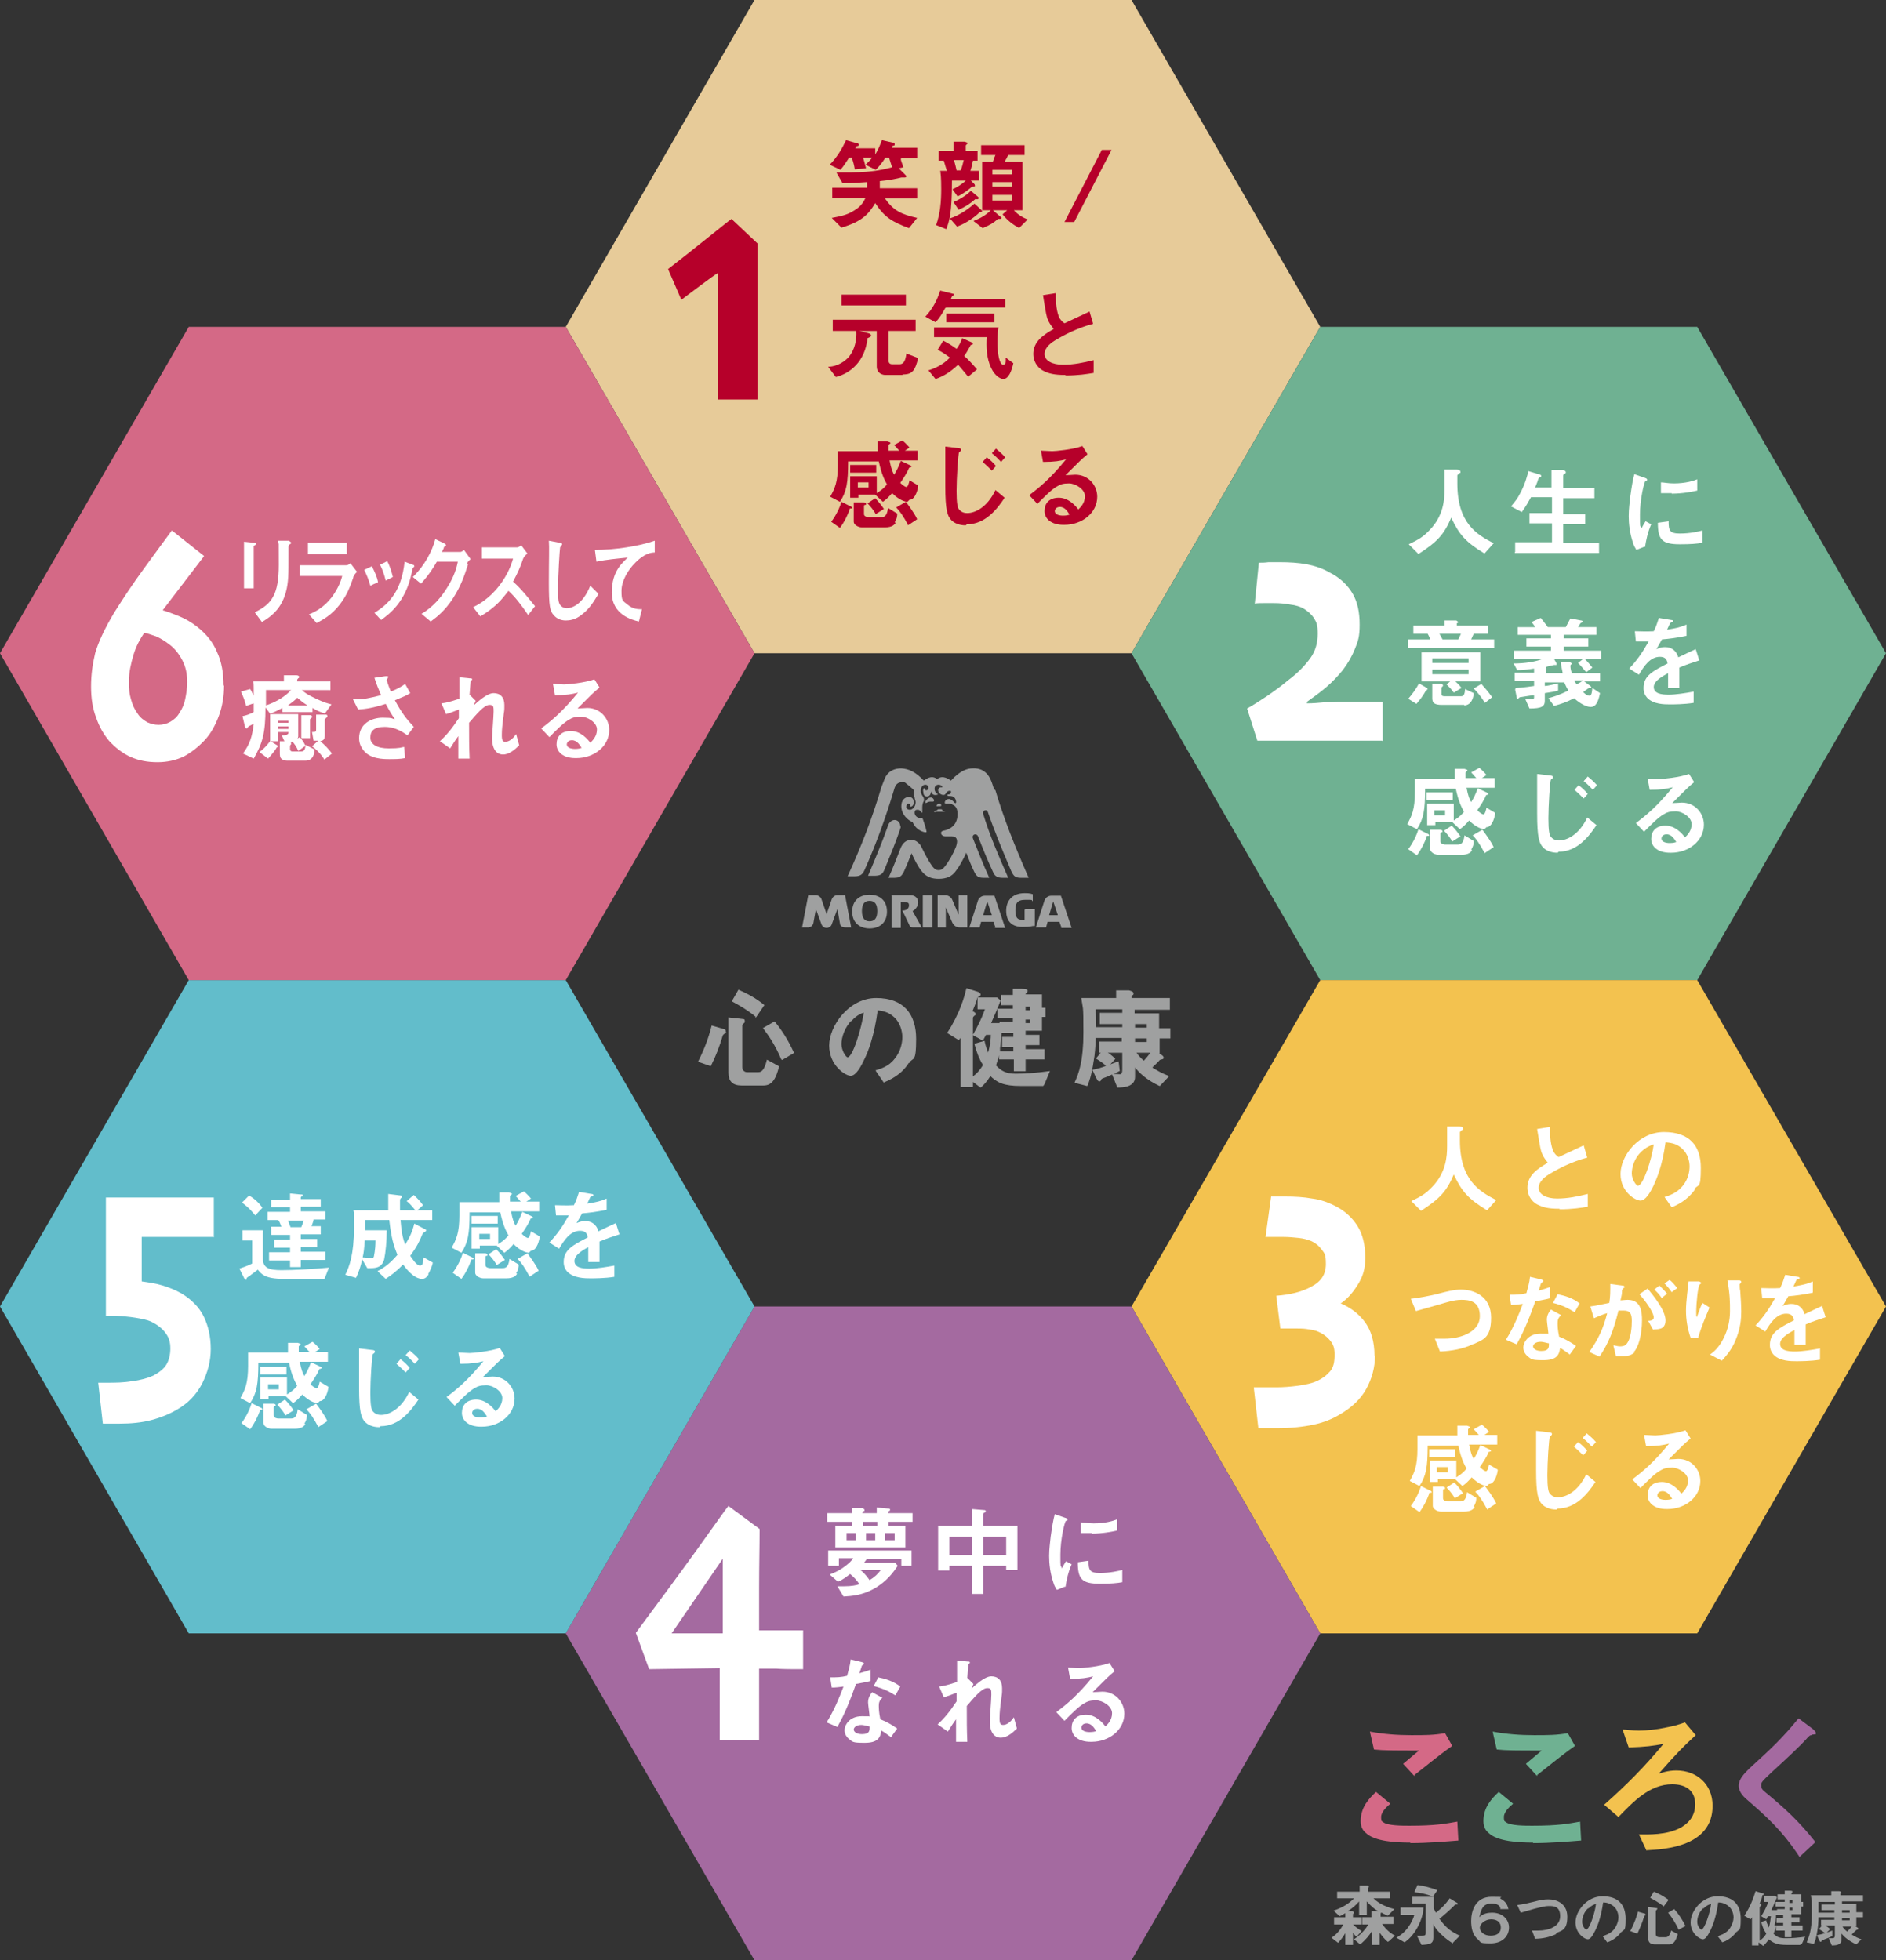 <?xml version="1.0" encoding="UTF-8"?>
<svg id="_レイヤー_2" data-name="レイヤー 2" xmlns="http://www.w3.org/2000/svg" viewBox="0 0 368.7 383.2">
  <rect x="0" y="0" width="368.7" height="383.2" fill="#333333" stroke="none"/>
  <defs>
    <style>
      .cls-1 {
        fill: #62bdcb;
      }

      .cls-2 {
        fill: #fff;
      }

      .cls-3 {
        fill: #b6002a;
      }

      .cls-4 {
        stroke: #9fa0a0;
        stroke-miterlimit: 10;
        stroke-width: .2px;
      }

      .cls-4, .cls-5 {
        fill: #9fa0a0;
      }

      .cls-6 {
        fill: #a46aa0;
      }

      .cls-7 {
        fill: #d46986;
      }

      .cls-8 {
        fill: #e7cb99;
      }

      .cls-9 {
        fill: #6fb192;
      }

      .cls-10 {
        fill: #f3c24f;
      }
    </style>
  </defs>
  <g id="_こころくデザイン" data-name="こころくデザイン">
    <g>
      <g>
        <path class="cls-5" d="M271.3,379.6c-.7-.6-1.1-1.1-1.6-1.8v2.4h-1.5v-2.7c-.5.8-1.1,1.6-2.3,2.6l-1.2-1c1.6-1.1,2.4-2.2,2.8-2.9h-1.2v-1.4h1.8v-1.2h1.3c-.7-.4-1.3-.9-2.2-1.9v2.6h-1.5v-2.6c-.7.8-1.3,1.3-2.2,1.9h.9c.2.1.3.2.3.3s0,0,0,.1c-.2.1-.2.2-.2.3v.5h1.7v1.4h-1.7c.4.4.9.8,1.7,1.3l-1,1.1c-.4-.3-.4-.4-.7-.8v2.4h-1.5v-2.3c-.4.7-.8,1.2-1.4,1.9l-1.3-1c.6-.4,1.5-1.1,2.3-2.6h-1.8v-1.4h2.2v-.8c-.2.1-.5.3-1.1.6l-1.2-1.1c.6-.2,1.4-.5,2.4-1.1.9-.6,1.2-.9,1.6-1.3h-3.3v-1.3h4.4v-1.2h1.5c.2,0,.3.1.3.2s0,0,0,.1c-.2.2-.2.2-.2.3v.6h4.4v1.3h-3.3c1.2,1.2,2.9,1.8,4.1,2.1l-1.3,1.3c-.4-.2-.7-.3-1.2-.6t-.1,0c0,0-.1.1-.1.2v.6h2.5v1.4h-2.2c.9,1.3,1.8,1.9,2.5,2.3l-1.2,1.1Z"/>
        <path class="cls-5" d="M277.1,376.8c-.9,1.6-1.7,2.3-2.5,2.9l-1.6-.9c.6-.4,1.2-.7,2.1-1.8.9-1.2,1.2-2,1.4-2.7h-2.7v-1.4h4.5c-.1,1.1-.3,2.2-1.2,3.9ZM284,379.9c-.6-.4-1.4-.9-2.4-1.9s-1.1-1.3-1.4-1.9v2.7c0,1.2-.7,1.3-2.3,1.4l-.9-1.8c.4,0,.8,0,1,0,.6,0,.7-.1.7-.5v-5.8h-2.6v-1.3h4.2v2.1c0,.3.2.6.4,1,.8-.6,1.8-1.5,2.7-2.8l1.3.8c.1,0,.3.2.3.3s0,.1-.2.1c-.3,0-.3,0-.5.2-.9.9-1.9,1.8-2.9,2.6,1.3,1.8,2.4,2.6,4,3.3l-1.3,1.3ZM280.2,370.8c-1.4-.6-2.8-.8-3.7-.9l.6-1.4c.9.1,2.3.4,3.9,1l-.9,1.3Z"/>
        <path class="cls-5" d="M293.3,373.1c0-.6-.7-1-1.7-1-1.9,0-2.1,1.5-2.4,2.7.7-.8,1.9-.9,2.5-.9,2,0,3.3,1.3,3.3,2.9s-1.2,3.1-3.6,3.1-1.8-.2-2.5-.8c-1.1-.9-1.3-2.4-1.3-3.6,0-1.9.8-4.7,4-4.7s1.2.1,1.8.4c1.1.6,1.3,1.3,1.5,2h-1.6ZM289.3,376.8c0,.9.9,1.6,2.1,1.6s2-.5,2-1.6-.8-1.6-1.9-1.6-2.2.8-2.2,1.7Z"/>
        <path class="cls-5" d="M304.2,378.1c-1.3.6-2.7.9-4.1.9l-.6-1.6c.4,0,.8,0,1.2,0,2.1,0,4.3-.8,4.3-2.8s-1.3-2-2.2-2-1.8.3-2.7.5c-.4.1-2.4.7-2.8.8l-.7-1.5c1.1-.1,2.3-.4,3.1-.6,1.5-.4,2.2-.5,3-.5,1.6,0,3.7.8,3.7,3.4s-1.1,2.7-2.2,3.2Z"/>
        <path class="cls-5" d="M317,377.6c-.9,1.3-2.2,1.9-2.8,2.1l-.9-1.2c.5-.2,1.4-.4,2.2-1.3.7-.9.9-1.9.9-2.4s-.2-1.5-.9-2.1c-.8-.7-1.6-.8-2.1-.8-.4,2.9-1.1,4.6-1.5,5.4-.4.8-.9,1.8-1.5,1.8s-2.4-1.1-2.4-3.3,2.2-5.1,5.3-5.1,4.5,1.7,4.5,4.4-.3,1.9-.8,2.6ZM310.5,373c-.9.8-1.2,1.9-1.2,2.7s.6,1.5.8,1.5c.6,0,1.7-3.2,1.9-5-.4.1-.9.3-1.5.9Z"/>
        <path class="cls-5" d="M321.7,374.4c-.2.1-.2.1-.3.3-.4,1.3-.8,2.2-1.3,3.3l-1.4-.5c.9-1.7,1.3-3,1.5-3.8l1.4.4c0,0,.1,0,.1.2s0,.1-.1.2ZM326.2,380.1h-2.6c-1,0-1.4-.4-1.4-1.3v-6l1.6.2c0,0,.2,0,.2.1s0,.1-.1.2c-.1.1-.2.2-.2.3v4.5c0,.4.3.6.7.6h1.2c.4,0,.8-.2,1.1-1.3l1.3.7c-.4,1.3-.8,2-1.7,2ZM325.3,372.7c-.4-.3-1.2-.9-2.7-1.7l.7-1.2c1.1.4,1.9.9,2.9,1.6l-.9,1.2ZM328.2,377.3c-.7-1.5-1.3-2.4-2.1-3.4l1.2-.7c.9,1,1.6,2.1,2.2,3.3l-1.3.7Z"/>
        <path class="cls-5" d="M339.5,377.6c-.9,1.3-2.2,1.9-2.8,2.1l-.9-1.2c.5-.2,1.4-.4,2.2-1.3.7-.9.9-1.9.9-2.4s-.2-1.5-.9-2.1c-.8-.7-1.6-.8-2.1-.8-.4,2.9-1.1,4.6-1.5,5.4-.4.8-.9,1.8-1.5,1.8s-2.4-1.1-2.4-3.3,2.2-5.1,5.3-5.1,4.5,1.7,4.5,4.4-.3,1.9-.8,2.6ZM333,373c-.9.8-1.2,1.9-1.2,2.7s.6,1.5.8,1.5c.6,0,1.7-3.2,1.9-5-.4.1-.9.3-1.5.9Z"/>
        <path class="cls-5" d="M351.9,380.2c-.9,0-1.7,0-2.6,0-1.9,0-2.7-.4-3.5-1.1-.4.6-.8,1-1.1,1.3l-.9-.7v.6h-1.3v-5.5c-.1.2-.2.3-.3.4l-1.2-.7c1.4-2.1,1.9-3.9,2.2-4.8l1.3.4s.3,0,.3.2,0,.1,0,.1c-.2,0-.3.1-.3.3-.1.5-.2.7-.5,1.4.3.2.3.2.3.3s0,0-.1.2c-.1,0-.2.2-.2.3v6.5c.5-.4.9-.7,1.3-1.4-.5-.7-.8-1.5-1-2.3l1-.3c0,.3.1.5.5,1.4.3-1,.3-1.7.4-2.2h-.6c-.2.4-.2.4-.3.6l-1-.6c.6-1,.9-1.5,1.4-2.8h-.9v-1.2h2.2l.4.3c-.3.7-.6,1.4-1.1,2.5h1.1v-.2h1.5v-.5h-1.8v-.9h1.8v-.5h-1.4v-1h1.4v-.7h.9c.6,0,.6.1.6.2s0,.1-.1.2c-.1.1-.1.1-.1.3h1.9v1.5h.4v.9h-.4v1.5h-1.9v.6h1.6v1h-1.6v.6h2.2v1h-2.2v1.3h-1.3v-1.3h-1.7v-.9c-.1.4-.2.9-.5,1.5.7.7,1.2.9,2.4.9s2.5-.1,3.8-.3l-.6,1.3ZM348.6,375.9h-1.3v-1h1.3v-.6h-1.4c0,1.1-.2,1.7-.3,2.1h1.7v-.6ZM350.4,371.5h-.6v.5h.6v-.5ZM350.4,372.9h-.6v.5h.6v-.5Z"/>
        <path class="cls-5" d="M362.9,374.9v1.6h-.2l.4.3c.1,0,.2.2.2.3s-.3.1-.4.2c-.1.1-.8.7-.9.9.7.4,1.2.7,1.9.9l-1,1c-1.5-.7-2.3-1.4-2.9-2.1v1.2c0,1.1-1.3,1.1-1.9,1.1l-.6-1.4c.2,0,.6,0,.8,0s.4-.1.4-.6v-1.9h-1.9c.4.2.6.4,1,.7l-.7.7c.3-.1.8-.3,1.1-.4v1c0,.1-.4.3-1.5.7-.4.2-.5.2-.6.3,0,.1,0,.2-.2.2-.1,0-.2-.2-.3-.4l-.4-.9c.6-.1,1-.2,1.6-.4-.4-.3-.7-.5-1.2-.8l.6-.7h-.2v-1.1h2.6v-.5h-3.1c0,.9-.1,2-.2,2.5-.2,1.5-.5,2.3-.7,2.7l-1.4-.3c.4-1,1-2.3,1-5.5s0-2.5-.2-3.7h4v-.8h1.4c.2,0,.5,0,.5.3s0,.1,0,.1c-.1,0-.1,0-.1.1v.3h4.4v1.2h-4.1v.5h2.8v1.6h1.3v1h-1.3ZM358.7,373.4h-2.6v-1.1h2.6v-.5h-3.2c0,1.5,0,1.8,0,2.1h3.1v-.5ZM361.6,373.4h-1.5v.5h1.5v-.5ZM361.6,374.9h-1.5v.5h1.5v-.5ZM360.2,376.6c.1.2.3.5.9,1,.3-.3.5-.5.9-1h-1.8Z"/>
      </g>
      <path class="cls-7" d="M275.7,360.2c-2.7,0-7-.2-8.7-1.9-.5-.4-1-1.1-1-2.3,0-2.7,1.6-4.4,3-5.7l2.8,2.3c-.7.6-1.8,1.6-1.8,2.6s.2.8.4,1c.8.7,3.8.7,5.1.7,5.2,0,7.1-.4,9.4-.8l.2,3.7c-2.6.2-5.9.5-9.4.5ZM276.5,347.2l-2.2-2.4,3.1-2.6c-5,0-7,0-8.8-.2l-.8-3.5c2.7.5,5.4.7,8.1.7s4.4,0,6.6-.4l1.4,2.5c-2.6,1.8-5.7,4.4-7.4,5.7Z"/>
      <path class="cls-9" d="M299.7,360.2c-2.7,0-7-.2-8.7-1.9-.5-.4-1-1.1-1-2.3,0-2.7,1.6-4.4,3-5.7l2.8,2.3c-.7.6-1.8,1.6-1.8,2.6s.2.8.4,1c.8.7,3.8.7,5.1.7,5.2,0,7.1-.4,9.4-.8l.2,3.7c-2.6.2-5.9.5-9.4.5ZM300.5,347.2l-2.2-2.4,3.1-2.6c-5,0-7,0-8.8-.2l-.8-3.5c2.7.5,5.4.7,8.1.7s4.4,0,6.6-.4l1.4,2.5c-2.6,1.8-5.7,4.4-7.4,5.7Z"/>
      <path class="cls-10" d="M321.9,361.8l-1.5-3.2c1.7,0,5.5.2,8.3-1.4.8-.5,2.7-1.7,2.7-4.5s-2-3.9-4.5-3.9c-4.4,0-7.6,3.4-10.5,6.4l-2.8-2.4c4.3-3.8,7.9-7.4,11.6-11.9-2,.4-3.6.6-6.8.7l-1.2-3.5c.6,0,1.7.2,3.2.2s3.5-.2,5.3-.6c1.6-.3,2.3-.5,3.7-1l2.1,2.5c-2.2,2-3.8,3.6-7.2,7.5.5-.1,1.7-.6,3.4-.6,3.9,0,7.1,2.6,7.1,6.9,0,8-9.3,8.5-12.9,8.7Z"/>
      <path class="cls-6" d="M354.2,339.2c-.4,0-.5.1-1.2.9-.6.7-3.5,3.5-6.6,6.3-2,1.9-2.1,2-2.1,2.6s.2.8.5,1.1c3.9,3.2,6.8,5.8,10.1,10l-3.1,2.9c-3.5-5.3-6.5-7.9-10.4-11.3-1.3-1.1-1.5-2.1-1.5-2.6,0-1.3,1.1-2.4,2.1-3.4,4.3-3.9,6.7-6.2,9.6-9.8l2.8,2.1c0,0,.6.5.6.8s0,.2-.8.3Z"/>
      <g>
        <path class="cls-4" d="M141.7,201.9c-.3.2-.4.3-.5.5-.7,2.3-1.3,3.9-2.3,5.9l-2.3-.8c1.5-3,2.2-5.3,2.6-6.9l2.4.7c.1,0,.2.2.2.3s0,.2-.2.3ZM149.3,212.1h-4.4c-1.6,0-2.4-.8-2.4-2.4v-10.7l2.7.3c.2,0,.3,0,.3.3s0,.2-.2.4c-.2.2-.3.4-.3.5v8.1c0,.7.5,1.1,1.1,1.1h2.1c.7,0,1.3-.4,1.8-2.4l2.2,1.2c-.6,2.3-1.3,3.6-2.9,3.6ZM147.8,198.7c-.7-.6-2-1.6-4.6-3l1.2-2.1c1.8.8,3.3,1.6,4.9,2.9l-1.5,2.2ZM152.8,207c-1.1-2.6-2.3-4.4-3.5-6l2.1-1.2c1.5,1.8,2.7,3.8,3.7,6l-2.2,1.3Z"/>
        <path class="cls-4" d="M177.6,207.7c-1.5,2.4-3.7,3.3-4.8,3.8l-1.5-2.2c.9-.3,2.5-.7,3.7-2.3,1.3-1.6,1.5-3.4,1.5-4.3s-.3-2.6-1.5-3.8c-1.3-1.3-2.7-1.4-3.5-1.5-.7,5.2-1.9,8.2-2.6,9.6-.6,1.3-1.6,3.2-2.6,3.2s-4.1-2-4.1-5.8,3.8-9.2,9.1-9.2,7.7,3.1,7.7,7.9-.6,3.4-1.3,4.6ZM166.5,199.3c-1.5,1.5-2.1,3.5-2.1,4.8s.9,2.7,1.3,2.7c1.1,0,2.8-5.7,3.3-9-.6.2-1.5.5-2.5,1.6Z"/>
        <path class="cls-4" d="M203.9,212.2c-1.5,0-2.9,0-4.4,0-3.3,0-4.6-.7-5.9-2-.7,1.1-1.3,1.8-1.9,2.3l-1.6-1.2v1.1h-2.2v-9.9c-.2.3-.3.5-.5.7l-2.1-1.3c2.4-3.7,3.3-6.9,3.7-8.6l2.2.7s.4.2.4.4-.1.2-.2.3c-.4.2-.4.2-.5.5-.2.8-.4,1.3-.9,2.5.5.3.6.3.6.5s0,.2-.2.3c-.2.2-.3.3-.3.5v11.6c.9-.6,1.5-1.3,2.2-2.4-.8-1.2-1.3-2.6-1.7-4.1l1.8-.5c.1.5.2,1,.8,2.5.5-1.9.6-3,.6-3.9h-1.1c-.3.6-.4.7-.6,1.1l-1.8-1c1-1.8,1.5-2.7,2.4-5.1h-1.5v-2.1h3.7l.6.5c-.5,1.3-1,2.5-1.9,4.5h1.9v-.3h2.6v-.9h-3v-1.6h3v-.9h-2.3v-1.8h2.3v-1.2h1.6c1.1,0,1.1.2,1.1.3s-.1.3-.2.3c-.2.2-.2.3-.2.5h3.2v2.6h.7v1.6h-.7v2.7h-3.2v1h2.7v1.8h-2.7v1h3.7v1.8h-3.7v2.3h-2.1v-2.3h-2.9v-1.5c-.2.8-.4,1.6-.8,2.8,1.1,1.2,2.1,1.7,4,1.7s4.3-.2,6.5-.5l-1,2.4ZM198.2,204.6h-2.2v-1.8h2.2v-1h-2.5c-.1,2-.3,3-.4,3.8h2.9v-1ZM201.4,196.7h-1v.9h1v-.9ZM201.4,199.2h-1v.9h1v-.9Z"/>
        <path class="cls-4" d="M226.6,202.9v2.9h-.3l.7.5c.2.1.4.3.4.5s-.4.2-.7.3c-.2.3-1.3,1.3-1.6,1.6,1.3.8,2,1.2,3.3,1.7l-1.7,1.8c-2.5-1.2-3.9-2.5-4.9-3.8v2.1c0,1.9-2.2,2-3.3,2l-1-2.5c.4,0,1,.1,1.4.1s.6-.3.6-1v-3.4h-3.3c.7.4,1.1.7,1.7,1.3l-1.2,1.3c.6-.2,1.3-.5,1.9-.7l.2,1.7c-.4.2-1,.5-2.7,1.2-.8.3-.8.3-.9.5-.1.3-.2.3-.3.3-.2,0-.3-.3-.5-.6l-.7-1.5c1-.2,1.7-.4,2.7-.8-.6-.6-1.2-1-2-1.5l1-1.2h-.4v-2h4.4v-.9h-5.3c0,1.5-.2,3.7-.4,4.6-.4,2.8-.9,4.1-1.2,4.8l-2.3-.6c.8-1.8,1.7-4.1,1.7-9.8s-.1-4.4-.4-6.6h6.8v-1.5h2.4c.3.1.8.2.8.5s-.1.2-.2.3c-.2.1-.2.2-.2.2v.5h7.5v2.1h-6.9v.9h4.8v2.9h2.2v1.8h-2.2ZM219.5,200.1h-4.4v-2h4.4v-.9h-5.4c.1,2.8.1,3.1.1,3.7h5.3v-.9ZM224.3,200.1h-2.5v.9h2.5v-.9ZM224.3,202.9h-2.5v.9h2.5v-.9ZM222,205.7c.2.3.5.8,1.6,1.8.5-.5.9-1,1.5-1.8h-3Z"/>
        <path class="cls-5" d="M159.5,175h-1.5l-1.2,6.3h1.2c.5,0,.9-.4,1-.8.2-1.2.5-2.8.5-2.8,0,0,.5,1.4,1.1,3,.2.5.6.7,1,.7s.9-.3,1-.7c.6-1.6,1.1-3,1.1-3,0,0,.3,1.7.5,2.8,0,.5.5.8,1,.8h1.2l-1.2-6.3h-1.5c-.5,0-.9.3-1.1.8-.4,1.2-1,2.9-1,2.9,0,0-.6-1.7-1-2.9-.1-.4-.6-.8-1.1-.8"/>
        <path class="cls-5" d="M170,174.9c1.8,0,3.4,1,3.4,3.3s-1.6,3.3-3.4,3.3-3.4-1-3.4-3.3,1.6-3.3,3.4-3.3M168.5,178.1c0,1.5.6,2,1.5,2s1.5-.5,1.5-2-.6-2-1.5-2-1.5.5-1.5,2Z"/>
        <path class="cls-5" d="M174.2,175h3.8c1,0,1.5.7,1.5,1.4s-.5,1.4-1.1,1.7l1.8,3.2h-1.7c-.3,0-.6,0-.7-.4-.5-1.1-1.4-2.9-1.4-2.9.8,0,1.3-.4,1.3-1s-.3-.6-.7-.6h-.9v5h-1.8v-6.3"/>
        <rect class="cls-5" x="180.4" y="175" width="1.9" height="6.3"/>
        <path class="cls-5" d="M183.3,181.3v-6.3h1.5c.6,0,1.2.4,1.4,1,.5,1.2,1.2,2.8,1.2,2.8v-3.8h1.7v6.3h-1.5c-.7,0-1.2-.4-1.5-1.1-.4-.9-1.2-2.8-1.2-2.8v3.9h-1.7"/>
        <path class="cls-5" d="M194.6,181.3l-.4-1.1h-2.4l-.3,1.1h-2s.8-2.5,1.7-5.3c.2-.5.7-.9,1.3-.9h1.9l2.1,6.3h-2.1M193.9,178.9l-.9-2.7-.8,2.7h1.6Z"/>
        <path class="cls-5" d="M200.3,177.9v1.9c-.2,0-.4,0-.5,0-.9,0-1.3-.4-1.3-1.8s.3-2.1,2-2.1,1,0,1.4.3v-1.4c-.6-.2-1.1-.2-1.6-.2-2.7,0-3.6,1.8-3.6,3.4,0,2.3,1.3,3.2,3.2,3.2s1.6-.2,2.4-.2v-3.3h-1.9"/>
        <path class="cls-5" d="M207.5,181.3l-.4-1.1h-2.3l-.3,1.1h-2s.8-2.5,1.7-5.3c.2-.5.7-.9,1.3-.9h1.9l2.1,6.3h-2.1M206.8,178.9l-.9-2.7-.8,2.7h1.6Z"/>
        <path class="cls-5" d="M183.2,157.6c.2,0,.4,0,.6,0,.2,0,.2-.1.2-.2,0-.2-.2-.3-.4-.3s-.4.2-.5.3c0,.1,0,.3.1.2"/>
        <path class="cls-5" d="M182.6,158.6c0,0,0,0,0,.1,0,0,.2.1.4,0,.1,0,.4,0,.7,0s.5,0,.7,0c.1,0,.3,0,.3,0,0,0,0-.1,0-.1-.1,0-.2,0-.2,0-.1,0-.3-.2-.4-.4,0,0-.2,0-.3,0,0,0,0,0-.1,0,0,0-.2,0-.3,0-.1.1-.3.2-.4.3,0,0-.2,0-.3,0"/>
        <path class="cls-5" d="M182,155.9c-.5,0-.9.4-1.1.8,0,.2,0,.4.3.2.3-.2.6-.2.8-.2.1,0,.3,0,.4,0,0,0,.2,0,.2-.2,0-.3-.3-.6-.6-.6"/>
        <path class="cls-5" d="M194.3,154.2c-.2-.6-.4-1.3-.6-1.7-.8-1.9-2.3-2.4-3.6-2.3-.8,0-2.3.3-4.2,2.4-1.5-1.1-2.3-.6-2.7-.3-.4-.3-1.2-.8-2.6.3-1.6-1.7-2.9-2.3-4.4-2.4-1.2,0-2.5.4-3.2,1.9-.2.5-.4,1-.7,1.8-1.8,6.1-3.9,11.5-6.6,17.4h1.4c1,0,1.5-.3,1.9-1.2,2.2-4.9,4.2-10.4,5.8-15.8.1-.4.3-.8.5-1,.3-.3.7-.4,1.1-.4s.5,0,.8.3c.5.4,1,.8,1.5,1.3,0,.1-.1.4-.1.5,0,.3,0,.6.2.9,0,.3.2.6.2.9,0,1-.7,1.5-1.1,1.5-.5,0-.8-.3-.7-.7,0-.4.3-.5.4-.5.2,0,.5.2.3.6.5,0,.8-.4.7-1,0-.6-.4-.9-.9-.9-.8,0-1.5.6-1.5,1.8,0,1.6,1.3,2.8,2.2,3.1.5,1.2,1.5,1.8,2.4,2,.3,0,.4,0,.3-.3-.2-.9-.4-1.4-.7-2.3,0-.1-.2-.2-.2-.2s-.2,0-.4,0c-.5,0-1-.5-1-1s.2-.6.6-.6.6.3.7.5c.1.2.2,0,.2,0,0-.4,0-.8,0-1,0-.4.1-.9.3-1.2.1-.3,0-.6-.1-.8-.2-.3-.5-.6-.5-1.2s.3-1.2.9-1.2c.4,0,.6.3.6.6,0,.3-.2.5-.4.5s-.3-.1-.3-.4c0,0,0,0-.2,0-.1.2-.2.4-.1.7,0,.5.2.9.7.9s.8-.4.8-1c.2.6.6.9,1.4.6-.4-.2-.7-.6-.7-1.1,0-.5.3-.8.8-.8.3,0,.6.2.7.3,0,0,0,.2,0,.2,0,0-.3,0-.3,0-.2,0-.4.2-.5.5,0,.3.1.5.3.7.2.2.5.3.7.3.3,0,.4-.1.5-.3.2-.3.4-.5.7-.5.2,0,.4,0,.3.3,0,.2-.2.4-.5.4-.3,0-.2.3,0,.3.8,0,1.3.1,1.5,1,.1.5-.2.5-.4.2-.3-.3-.6-.6-1-.6s-.7.2-.8.6c0,.2,0,.3.2.3.2,0,.4,0,.7,0,.4,0,.8.3,1.1.5.3.3.5.8.5,1.5,0,2-1.2,3-2.8,3.3-.8.2-.4,1.1.4,1.1.4,0,.8,0,1.3,0,.8,0,1.3.5.8,2-.6,1.5-1.4,2.9-2.2,3.9-.3.4-.7.7-1.2.7s-.8-.2-1.2-.7c-.8-1.1-1.4-2.3-2.1-3.7-.3-.7-.6-.9-1-1.2-.3-.2-.6-.3-1.1-.3-.8,0-1.5.4-2,1.5-.7,1.8-1.5,3.9-2.4,5.9h1c1.1,0,1.5-.2,2-1.2.5-1.1,1-2.3,1.5-3.6.6,1.3,1.2,2.5,1.9,3.4.9,1.2,2,1.6,3.4,1.6s2.6-.4,3.4-1.6c.7-.9,1.4-2.2,2-3.5.5,1.3,1,2.6,1.5,3.6.5,1.1.9,1.3,2,1.3h1c-1.2-2.6-2.2-5.2-3.2-7.7-.3-.8.7-1.1,1-.4.9,2.3,1.9,4.8,2.9,6.9.4,1,1,1.2,2,1.2h1c-1.9-4.3-3.7-8.5-4.9-12.5-.2-.7.7-1,.9-.4,1.2,3.5,3,7.9,4.6,11.6.5,1.1.9,1.3,2,1.3h1.4c-2.9-6.6-4.9-11.7-6.5-17.1"/>
        <path class="cls-5" d="M176,161.6c0-.9-.6-1.3-1.1-1.3s-1.1.4-1.3,1.1c-1.2,3.4-2.5,6.5-3.9,9.8h1.1c1.2,0,1.7-.2,2.1-1.2,1-2.4,2.1-5.1,2.9-7.4.1-.4.3-.8.3-1.1"/>
      </g>
      <g>
        <polygon class="cls-8" points="221.2 0 147.5 0 110.6 63.9 147.5 127.7 221.2 127.7 258.1 63.9 221.2 0"/>
        <path class="cls-3" d="M148.1,78.1h-7.7c0-.9,0-2.9,0-5.8,0-2.9,0-6.4,0-10.4s0-2.5,0-4.1c0-1.6,0-3.1,0-4.4h-.1c-.7.4-1.7,1.2-3.1,2.2-1.3,1-2.7,2-4,3l-2.6-6c2.6-2,5.1-4,7.6-6,2.5-2,4.1-3.3,4.8-3.8l5.1,4.8c0,3.1,0,6.1,0,9s0,4.9,0,6c0,2.5,0,5.5,0,8.9s0,5.6,0,6.6Z"/>
        <path class="cls-3" d="M176.1,31.1c0,.3.3.9.5,1.6l-.9.2,1.3,1.3c0,0,.2.2.2.3s-.2.2-.3.2-.5,0-.6,0,0,0-.1,0c-.8.2-2.1.5-4.2.7,0,.5,0,.9,0,1.4h7.3v2h-6.3c1.7,2.4,3.2,3.1,6.3,3.8l-1.6,2c-3.2-1.2-4.8-2.1-6.6-4.9-1.3,2.2-2.6,3.6-6.6,4.8l-1.9-1.9c1.5-.3,2.9-.5,4.3-1.4,1.4-.8,1.9-1.7,2.3-2.5h-6.5v-2h6.8c0-.5,0-.8,0-1.1-1.4.1-2.8.2-4.8.2l-1.2-2.1c.9,0,1.7,0,3,0,4.3,0,6.7-.7,7.9-1-.3-1-.5-1.5-.6-1.9h-.7c-.7,1.1-1.2,1.7-1.9,2.4l-2-1c.5-.5.9-.8,1.3-1.4h-1.8c.2.5.4,1.3.6,2.1l-2.2.2c-.1-.7-.3-1.5-.6-2.3h-.5c-.4.6-1,1.6-1.7,2.4l-2.1-1c1.4-1.4,2.4-3.1,3.2-4.8l2.1.6c.3,0,.4.2.4.3,0,.2,0,.2-.4.3-.1,0-.2,0-.3.4h3.9v1.2c.6-1,.9-1.7,1.3-2.8l2.2.5c.1,0,.3,0,.3.3s0,.2-.3.3c-.1,0-.1,0-.3.4h5v2h-3.1Z"/>
        <path class="cls-3" d="M189.7,35.2l.8.8c0,0,.1.2.1.3,0,.2-.3.2-.6.2-.2.2-1.5,1.3-2.8,1.9l-1-1.4c.5-.2,1.8-.9,2.6-1.7h-2.7c0,6.5-.5,7.8-1.1,9.5l-2-.8c.8-2.2,1-4.6,1-7s-.1-3-.2-3.6h1.3c-.2-.7-.5-1.6-.6-2h-1v-1.9h2.9v-1.8h2.2c.3.1.6.2.6.3s-.4.3-.4.5v1h2.3v1.9h-.9c-.2.9-.2,1.1-.5,2h1.7v1.9h-1.8ZM191.4,41.6c-.7.7-2.4,2-4.3,2.7l-1.4-1.6c1.9-.6,3.8-2,4.8-2.9l1.3,1.2c.1.1.2.2.2.3s-.3.2-.6.2ZM190.7,38.9c-1,.9-2.1,1.6-3.3,2.1l-1-1.5c1.4-.6,2.6-1.4,3.4-2.2l1.3,1.1c0,0,.2.1.2.3,0,.3-.3.3-.6.2ZM186.5,31.3c.2.7.4,1.5.5,2h.8c.3-.7.4-1.2.6-2h-2ZM199.1,44.5c-.9-.5-2.1-1.3-3.1-2.6l.9-.8h-2.8l1.4,1.2c.2.1.3.3.3.3,0,.1-.2.2-.3.2s-.3,0-.4,0c-.9.8-1.6,1.2-3,1.8l-1.8-1.4c1.3-.5,2.4-1.1,3.4-2.1h-1.7v-9.5h2.1c.3-.9.4-1.1.5-1.3h-2.8v-1.9h8.5v1.9h-3.2c-.2.4-.5,1-.7,1.3h3.5v9.5h-1.7c.8.9,1.9,1.5,2.7,1.8l-1.6,1.6ZM197.8,33.2h-3.8v.9h3.8v-.9ZM197.8,35.6h-3.8v.9h3.8v-.9ZM197.8,38.1h-3.8v1.1h3.8v-1.1Z"/>
        <path class="cls-3" d="M210,43.4h-1.9l7.3-14.1h1.9l-7.3,14.1Z"/>
        <path class="cls-3" d="M176.4,73.3h-3.3c-.9,0-1.7-.6-1.7-1.6v-7h-3.4l1.6.4c.5.1.7.3.7.5s-.4.4-.7.5c-.5,4.6-3.4,6.9-6.2,7.6l-1.5-2c.8,0,2.6-.3,4.1-2,1.1-1.4,1.5-3.2,1.4-5h-4.6v-2.2h16.2v2.2h-5.3v5.7c0,.5.2.8.7.8h1.5c1.1,0,1.2-1.6,1.3-2.1l2.3.9c-.6,2.4-1.1,3.2-3,3.2ZM164.5,59.7v-2.1h12.6v2.1h-12.6Z"/>
        <path class="cls-3" d="M184.8,60.2c-.7,1.3-1.2,2-1.9,2.8l-2-1.1c1.4-1.5,2.3-3.2,2.9-5.1l2.4.6c0,0,.3,0,.3.2s0,0,0,.1c0,0-.2.1-.3.1,0,0-.1.1-.3.6h10.6v1.7h-11.5ZM189.4,73.8c-.9-1.1-1.4-1.7-2.1-2.5-1.6,1.5-2.8,2.2-4.4,2.8l-1.4-1.7c1-.3,2.8-1,4.2-2.5-1.1-.8-1.7-1.2-2.4-1.5l1.1-1.8c.8.4,1.5.8,2.6,1.6.5-.7.8-1.2,1.1-2.1l1.8.8c0,0,.3.2.3.3s0,.1-.2.2c0,0-.3,0-.3.2-.6,1.1-.7,1.2-1.2,2,.5.4,1.2,1.1,2.5,2.6l-1.8,1.5ZM196.2,74.1c-.6,0-1.7-.6-2.4-2.1-1-2-1-4.3-.9-6.1h-10.3v-1.9h12.6c-.2,1-.2,2.1-.2,3.2,0,2,.4,4.1,1.1,4.1s.5-1.1.5-1.4l1.5,1.1c-.3,1.4-.9,3.1-2,3.1ZM185,63v-1.7h9.4v1.7h-9.4Z"/>
        <path class="cls-3" d="M208.3,73.3c-2.3,0-3.3-.3-4.3-.8-1.4-.7-2-2.1-2-3.3,0-2.4,1.9-3.7,4-4.9-.5-.6-.9-1.2-1.1-1.7-.3-.6-.4-1.2-1-4.9l2.5-.4c0,1.1,0,3.1.6,4.6.3.7.7,1,1.1,1.3,2.2-1,2.5-1.2,4.9-2.3l.7,2.4c-3.1.8-5.9,2.3-7.2,3.1-.9.5-2.3,1.5-2.3,2.8s1.5,2.1,3.6,2.1,4-.4,6-.9v2.5c-1.2.2-3,.5-5.5.5Z"/>
        <path class="cls-3" d="M177.4,98.1c-.3,0-1.5-.2-3-1.7-.6.7-1.1,1.2-1.8,1.7l-1.5-1.4h-3.3v.6h-1.6v-4.2h5.2v3.3c.4-.3,1.1-.6,2-1.7-.5-.9-1.1-2.1-1.6-4.5h-6c0,4.2-.3,5.9-1.6,7.9l-1.9-1c.9-1.6,1.5-2.9,1.5-6.3s0-1.7,0-2.6h7.8c0-.8,0-1.2,0-1.9h1.9c.3.1.6.2.6.3s-.4.3-.4.4c0,0,0,1,0,1.1h2.1c-.3-.3-.5-.6-1-1.1l1.6-.9c.5.4.9.8,1.4,1.4l-.9.6h2.5v1.9h-5.5c.3,1.6.6,2.3.9,2.8.5-.8.8-1.4,1.3-2.7l1.7.8c.4.2.4.3.4.3,0,.1-.1.1-.3.2,0,0-.2,0-.2.1-.4,1-1.1,2-1.7,2.9.3.3.9.8,1.2.8s.5-.8.6-1.3l1.7,1c0,.5-.5,2.8-1.7,2.8ZM166.4,99.4c-.3,0-.3,0-.3.2-.4,1.1-1,2.4-1.9,3.6l-1.7-1.2c1-1.3,1.7-2.9,2-3.9l1.8.9c.1,0,.3.2.3.3s0,0-.1.1ZM166.2,92.4v-1.5h5.1v1.5h-5.1ZM175.1,102.2c-.2.3-.6.9-2.1.9h-4.5c-.7,0-1.6-.5-1.6-1.1v-3.8h2c.3.1.4.1.4.3s0,.2-.2.2c0,0-.2,0-.2.2v1.6c0,.5.7.6.9.6h2.4c.5,0,1.2,0,1.4-1.8l1.8,1.1c0,.4,0,.9-.5,1.7ZM169.8,94.3h-2.1v1h2.1v-1ZM171.2,100.5c-.3-.6-1-1.5-1.6-2.1l1.5-1c.7.7,1.3,1.5,1.7,2.1l-1.6,1ZM177.5,102.6c-.9-1.7-1.6-2.7-2.3-3.4l1.9-1.1c.5.7,1.6,2.1,2.2,3.4l-1.8,1.2Z"/>
        <path class="cls-3" d="M188.8,102.7c-1.4,0-2.3-.5-2.8-1-.8-.8-1.2-2-1.2-6.7s0-6.5,0-7.7l2.5.3c0,0,.6,0,.6.3s-.3.4-.4.5c-.2.2-.5,5.2-.5,7.6s.2,3.3.5,3.6c.5.6,1.1.7,1.6.7,1.5,0,3.9-1.1,5.5-4.5l1.8,1.5c-1.4,2.1-3.7,5.2-7.4,5.2ZM193.9,92c-.6-.6-1.1-1.1-1.8-1.7l.8-.9c.8.6,1.2,1,1.8,1.7l-.8.9ZM195.7,90.3c-.5-.5-.9-1-1.8-1.7l.8-.9c.7.6,1.2,1,1.8,1.7l-.8.9Z"/>
        <path class="cls-3" d="M207.9,102.6c-2.4,0-3.7-1.2-3.7-2.7s.9-2.6,2.8-2.6,3.3,1.6,3.8,2.3c.4-.4,1.3-1.2,1.3-2.6s-1.9-2.5-3.1-2.5-1.7.2-2.2.5c-1.2.6-2.9,2.4-4,3.5l-1.6-1.7c2-1.5,4.1-3.2,7.2-7-1.2.3-2.2.5-4.5.5l-.4-2.2c.5,0,1.6.1,2.2.1s4-.3,5.9-1l1,1.6c-1.2,1-1.5,1.3-4.3,4.1.6,0,1.6-.1,1.9-.1,2.6,0,4.3,2.1,4.3,4.3,0,3.2-3,5.5-6.4,5.5ZM207.2,99.1c-.8,0-1,.6-1,.8,0,.7.9.9,1.6.9s1-.1,1.3-.2c-.3-.4-.8-1.5-1.9-1.5Z"/>
      </g>
      <g>
        <polygon class="cls-9" points="331.8 63.9 258.1 63.9 221.2 127.7 258.1 191.6 331.8 191.6 368.7 127.7 331.8 63.9"/>
        <path class="cls-2" d="M270.2,144.8c-.4,0-2.2,0-5.3,0-3.1,0-5.5,0-7.2,0s-4.4,0-7,0c-2.6,0-4.3,0-4.9,0l-2-6.3c1.3-.7,2.6-1.6,4-2.5,1.3-.9,2.7-1.9,4-3,2-1.5,3.4-3,4.4-4.4,1-1.4,1.4-3,1.4-4.7s-.2-2.2-.7-3-1.2-1.4-2-1.9c-.7-.4-1.6-.7-2.6-.8-1-.2-2.1-.3-3.2-.3s-1.4,0-2.1,0c-.7,0-1.3,0-1.7.1l.8-8c.5,0,1.2,0,1.9-.1.7,0,1.5,0,2.1,0,1.9,0,3.7.1,5.3.4,1.6.3,3.1.8,4.5,1.6,2,1,3.5,2.4,4.5,4.1,1,1.7,1.4,3.7,1.4,6.1s-.3,3.2-.9,4.7-1.4,2.9-2.4,4.2c-.9,1.1-2,2.3-3.3,3.4-1.3,1.1-2.6,2-3.7,2.8v.3c1.2,0,2.2-.1,3.3-.2,1,0,1.9,0,2.7-.1,1.8,0,3.6,0,5.5,0,1.8,0,2.9,0,3.3,0v7.7Z"/>
        <path class="cls-2" d="M290.2,108.2c-3.6-2.2-4.9-3.6-6.5-7-1.4,3.3-2.7,4.7-6.4,7.1l-1.9-1.9c1.9-.9,2.9-1.5,4.1-2.8,2.7-2.8,2.9-5.9,2.9-8s0-3,0-3.8h2.2c.2,0,.9,0,.9.4s0,.2-.2.3c0,0-.3.3-.4.4,0,0,0,1.4,0,1.6,0,7.8,3.8,10,7.1,11.7l-1.7,1.9Z"/>
        <path class="cls-2" d="M296.2,107.9v-1.9h7.2v-3.7h-4.4v-2h4.4v-3.1h-4.1c-.5.9-1,1.8-1.8,2.9l-2.1-1.1c.7-.9,1.2-1.4,1.8-2.6,1-1.9,1.3-3.2,1.6-4.3l2,.6c.4.1.5.2.5.3s0,.2-.2.3c-.3.1-.3.2-.4.4-.1.4-.3.9-.6,1.6h3.2v-3.4h2.3c.3.1.5.2.5.4s0,.2-.2.3c-.2.1-.3.2-.3.4v2.4h6.1v2h-6.1v3.1h4.3v2h-4.3v3.7h7v1.9h-16.5Z"/>
        <path class="cls-2" d="M321.4,106.9l-1.5.6c-.3-.5-.5-.8-.7-1.5-.6-1.8-.8-3.6-.8-5.1s.2-2.7.3-3.8c.3-2.1.5-3.3.8-4.4l2,.7c.1,0,.5.2.5.3s0,.1,0,.2c0,0-.3.1-.3.1-.3.2-1.1,3.7-1.1,6.6s0,1.8.3,2.7c.2-.4.3-.6.8-1.4l1.1.6c-.7,1.6-1,3.1-1.2,4.4ZM328.4,106.4c-3.5,0-4.3-.9-4.3-4.2l2.1-.3c0,1.8.2,2.4,2.2,2.4s3.7-.4,4.4-.6v2.4c-1,.2-2.3.3-4.4.3ZM326.8,96.4c-.2,0-1,0-2.1,0v-2.1c.6,0,1.4.2,2.5.2,2.3,0,3.9-.5,4.6-.8v2.2c-.9.2-2.8.6-5,.6Z"/>
        <path class="cls-2" d="M275.2,126.7v-1.7h4.4c-.2-.6-.4-.9-.5-1.1h-2.8v-1.6h6.1v-1h2.3c.3.2.4.3.4.3s-.1.2-.2.2c-.1,0-.1.1-.1.2v.3h6.1v1.6h-2.8c-.2.4-.3.7-.5,1.1h4.5v1.7h-16.8ZM279,135c-.2,0-.2,0-.3.1-.5.9-1.1,1.7-1.8,2.5l-1.6-1c.7-.8,1.6-2,2.1-3l1.4.8c.1,0,.3.2.3.3s-.2.2-.3.2ZM284.5,133.2c.8.7,1,1,1.2,1.3l-1.5.9c-.4-.6-.8-1-1.4-1.6l.7-.6h-5.6v-5.7h11.5v5.7h-4.9ZM287.1,128.7h-7.1v.9h7.1v-.9ZM287.1,130.9h-7.1v.9h7.1v-.9ZM286.3,137.8h-4.4c-1.5,0-1.9-.4-1.9-1.3v-2.8h1.7c.3,0,.4.2.4.3s0,.1-.1.2c0,0-.2.2-.2.2v1.3c0,.2.1.4.5.4h3.4c.5,0,.7-.6.7-1.4l1.7.8c0,.5-.3,2.4-1.9,2.4ZM281.4,123.9c.3.5.5.9.6,1.1h3.1c.2-.4.3-.7.5-1.1h-4.2ZM290.3,137.4c-.9-1.4-1.5-2.1-2.2-2.8l1.5-.9c.8.9,1.4,1.6,2.1,2.6l-1.4,1.1Z"/>
        <path class="cls-2" d="M296.3,134.5c1.7-.1,2.9-.3,3.6-.4v-1h-3.8v-1.6h3.8v-.8c-1.9.3-2.7.3-3.3.3l-.7-1.3c2.1,0,4.2-.3,5.7-.9h-5.6v-1.6h7.2v-.8h-4.8v-1.6h4.8v-.7h-6.5v-1.5h3.4c-.2-.4-.4-.6-.7-1l1.8-.8c.5.6.8,1,1.4,1.8h3.5c.3-.6.6-1.1.9-1.7l2.1.4c0,0,.3,0,.3.2s-.2.2-.4.3c0,0-.2.3-.5.8h3.6v1.5h-6.4v.7h4.8v1.6h-4.8v.8h7.3v1.6h-3.2c.6.6,1,1.1,1.5,1.7l-1.2.9c-.3-.3-.8-1-1.6-1.8l1-.8h-5.7l.5.9s0,.1,0,.2,0,.1-.1.1-.3,0-.4,0-1.4.3-1.6.4v1.2h3.3c-.1-.6-.3-1.4-.4-2.2h1.8c.1.2.4.2.4.3s-.3.3-.3.4,0,.8.3,1.5h5.5v1.6h-3.1l1.2.9c0,0,.2.2.2.3s0,.1-.2.1-.3,0-.3,0c0,0-1,.7-1.1.8.6.6,1,.7,1.2.7.4,0,.5-.5.6-1.5l1.5,1c-.2.8-.5,2.7-1.8,2.7s-2.8-1.3-3.3-1.7c-1.5.8-2.5,1.1-3.9,1.5l-1.1-1.5c1-.3,2.1-.6,3.9-1.5-.3-.5-.5-.9-.8-1.6h-3.8v.7c.5,0,1.7-.3,2.6-.5v1.4c-.7.2-1.2.3-2.6.5v1.5c0,1.1-.6,1.5-3,1.5l-.8-1.8c.3,0,.9,0,1.1,0,.4,0,.6,0,.6-.4v-.4c-.4,0-2.6.4-2.8.4,0,0-.3.3-.4.3-.1,0-.2-.1-.2-.3l-.3-1.5ZM307.8,133c0,.3.3.5.4.8.6-.3.9-.5,1.3-.8h-1.8Z"/>
        <path class="cls-2" d="M328.3,130.7c0,.8,0,3.2,0,3.8h-2.2c0-1.1,0-2.1,0-2.9-.7.4-2.8,1.4-2.8,2.7s1.5,1.5,2.9,1.5,3.3-.3,4.9-.6v2.2c-1.8.3-4,.3-4.6.3-1.1,0-3.3,0-4.5-1.3-.7-.8-.7-1.6-.7-1.9,0-2.4,1.8-3.3,4.7-4.8-.1-.6-.3-1.3-1.5-1.3-1.9,0-3.1,1.8-4.1,3.5l-1.9-1.2c1.5-1.6,2.5-3,3.8-5.3-1.1,0-1.7,0-2.5,0l-.2-2c1.2,0,2,.1,3.7,0,.5-1,.7-1.7,1-2.6l2.4.4c0,0,.4,0,.4.2s0,.2-.2.2c0,0-.4.2-.4.2,0,0-.5,1.1-.6,1.3,1.8-.3,2.7-.5,3.8-1v2.2c-1.9.4-3.5.6-4.8.7-.6,1.1-.8,1.4-1.1,1.9.3-.1.8-.4,1.7-.4,1.3,0,2.2.7,2.6,2,2.3-1.1,2.5-1.2,3.4-1.6l.7,2.2c-1.5.5-2.5.8-3.9,1.4Z"/>
        <path class="cls-2" d="M290.2,162.1c-.3,0-1.5-.2-3-1.7-.6.7-1.1,1.2-1.8,1.7l-1.5-1.4h-3.3v.6h-1.6v-4.2h5.2v3.3c.4-.3,1.1-.6,2-1.7-.5-.9-1.1-2.1-1.6-4.5h-6c0,4.2-.3,5.9-1.6,7.9l-1.9-1c.9-1.6,1.5-2.9,1.5-6.3s0-1.7,0-2.6h7.8c0-.8,0-1.2,0-1.9h1.9c.3.1.6.2.6.3s-.4.3-.4.4c0,0,0,1,0,1.1h2.1c-.3-.3-.5-.6-1-1.1l1.6-.9c.5.4.9.8,1.4,1.4l-.9.6h2.5v1.9h-5.5c.3,1.6.6,2.3.9,2.8.5-.8.8-1.4,1.3-2.7l1.7.8c.4.2.4.3.4.3,0,.1-.1.1-.3.2,0,0-.2,0-.2.1-.4,1-1.1,2-1.7,2.9.3.3.9.8,1.2.8s.5-.8.6-1.3l1.7,1c0,.5-.5,2.8-1.7,2.8ZM279.2,163.4c-.3,0-.3,0-.3.2-.4,1.1-1,2.4-1.9,3.6l-1.7-1.2c1-1.3,1.7-2.9,2-3.9l1.8.9c.1,0,.3.2.3.3s0,0-.1.1ZM278.9,156.4v-1.5h5.1v1.5h-5.1ZM287.8,166.2c-.2.3-.6.9-2.1.9h-4.5c-.7,0-1.6-.5-1.6-1.1v-3.8h2c.3.1.4.1.4.3s0,.2-.2.2c0,0-.2,0-.2.2v1.6c0,.5.7.6.9.6h2.4c.5,0,1.2,0,1.4-1.8l1.8,1.1c0,.4,0,.9-.5,1.7ZM282.5,158.4h-2.1v1h2.1v-1ZM283.9,164.5c-.3-.6-1-1.5-1.6-2.1l1.5-1c.7.7,1.3,1.5,1.7,2.1l-1.6,1ZM290.2,166.7c-.9-1.7-1.6-2.7-2.3-3.4l1.9-1.1c.5.7,1.6,2.1,2.2,3.4l-1.8,1.2Z"/>
        <path class="cls-2" d="M304.5,166.7c-1.4,0-2.3-.5-2.8-1-.8-.8-1.2-2-1.2-6.7s0-6.5,0-7.7l2.5.3c0,0,.6,0,.6.3s-.3.4-.4.5c-.2.2-.5,5.2-.5,7.6s.2,3.3.5,3.6c.5.6,1.1.7,1.6.7,1.5,0,3.9-1.1,5.5-4.5l1.8,1.5c-1.4,2.1-3.7,5.2-7.4,5.2ZM309.6,156.1c-.6-.6-1.1-1.1-1.8-1.7l.8-.9c.8.6,1.2,1,1.8,1.7l-.8.9ZM311.4,154.4c-.5-.5-.9-1-1.8-1.7l.8-.9c.7.6,1.2,1,1.8,1.7l-.8.9Z"/>
        <path class="cls-2" d="M326.5,166.7c-2.4,0-3.7-1.2-3.7-2.7s.9-2.6,2.8-2.6,3.3,1.6,3.8,2.3c.4-.4,1.3-1.2,1.3-2.6s-1.9-2.5-3.1-2.5-1.7.2-2.2.5c-1.2.6-2.9,2.4-4,3.5l-1.6-1.7c2-1.5,4.1-3.2,7.2-7-1.2.3-2.2.5-4.5.5l-.4-2.2c.5,0,1.6.1,2.2.1s4-.3,5.9-1l1,1.6c-1.2,1-1.5,1.3-4.3,4.1.6,0,1.6-.1,1.9-.1,2.6,0,4.3,2.1,4.3,4.3,0,3.2-3,5.5-6.4,5.5ZM325.8,163.1c-.8,0-1,.6-1,.8,0,.7.9.9,1.6.9s1-.1,1.3-.2c-.3-.4-.8-1.5-1.9-1.5Z"/>
      </g>
      <g>
        <polygon class="cls-10" points="331.8 191.6 258.1 191.6 221.2 255.4 258.1 319.3 331.8 319.3 368.7 255.4 331.8 191.6"/>
        <path class="cls-2" d="M268.8,265c0,2.3-.6,4.5-1.7,6.5s-2.8,3.6-5,4.9c-1.6,1-3.4,1.7-5.3,2.1s-4.3.7-7.1.7-1.4,0-2.1,0c-.7,0-1.3,0-1.6,0l-.9-8c.3,0,.9,0,1.8,0,.9,0,1.8,0,2.6,0,1.3,0,2.7-.1,4.2-.3s2.8-.5,3.7-.9c1.1-.5,1.9-1.1,2.6-1.9s.9-1.9.9-3.3-.3-2.1-1-2.9c-.7-.8-1.5-1.3-2.5-1.7-.6-.2-1.3-.3-2-.4s-1.6-.1-2.5-.1-.8,0-1.3,0-.9,0-1.3,0l-.8-6.4c2.8-.2,5.1-.8,6.9-1.8,1.9-1,2.8-2.4,2.8-4.4s-.3-2.1-.8-2.8c-.5-.7-1.2-1.3-2.1-1.7-.7-.3-1.5-.5-2.4-.6-1-.1-1.9-.2-3-.2s-1.2,0-1.9,0c-.7,0-1.3,0-1.6,0l1.1-7.9h2.6c2,0,3.8.1,5.4.4,1.7.2,3.3.8,4.8,1.6,1.7.9,3.1,2.2,4.1,3.8,1,1.6,1.5,3.7,1.5,6.1s-.5,3.8-1.5,5.4-2.1,2.8-3.3,3.6h0c1.9.8,3.5,2,4.7,3.6s1.9,3.8,1.9,6.6Z"/>
        <path class="cls-2" d="M290.7,236.6c-3.6-2.2-4.9-3.6-6.5-7-1.4,3.3-2.7,4.7-6.4,7.1l-1.9-1.9c1.9-.9,2.9-1.5,4.1-2.8,2.7-2.8,2.9-5.9,2.9-8s0-3,0-3.8h2.2c.2,0,.9,0,.9.4s0,.2-.2.3c0,0-.3.3-.4.4,0,0,0,1.4,0,1.6,0,7.8,3.8,10,7.1,11.7l-1.7,1.9Z"/>
        <path class="cls-2" d="M304.9,236.3c-2.3,0-3.3-.3-4.3-.8-1.4-.7-2-2.1-2-3.3,0-2.4,1.9-3.7,4-4.9-.5-.6-.9-1.2-1.1-1.7-.3-.6-.4-1.2-1-4.9l2.5-.4c0,1.1,0,3.1.6,4.6.3.7.7,1,1.1,1.3,2.2-1,2.5-1.2,4.9-2.3l.7,2.4c-3.1.8-5.9,2.3-7.2,3.1-.9.5-2.3,1.5-2.3,2.8s1.5,2.1,3.6,2.1,4-.4,6-.9v2.5c-1.2.2-3,.5-5.5.5Z"/>
        <path class="cls-2" d="M331.3,232.6c-1.5,2.1-3.5,3-4.5,3.4l-1.4-2c.9-.3,2.3-.7,3.5-2.1,1.2-1.4,1.4-3,1.4-3.9s-.3-2.4-1.4-3.4c-1.2-1.2-2.6-1.2-3.3-1.3-.6,4.6-1.8,7.3-2.4,8.6-.6,1.2-1.5,2.8-2.5,2.8s-3.9-1.7-3.9-5.2,3.5-8.2,8.5-8.2,7.2,2.7,7.2,7-.5,3.1-1.2,4.1ZM320.9,225.1c-1.4,1.3-1.9,3.1-1.9,4.3s.9,2.4,1.2,2.4c1,0,2.7-5.1,3.1-8.1-.6.2-1.4.5-2.4,1.4Z"/>
        <path class="cls-2" d="M288.1,262.7c-2,1-4.3,1.4-6.6,1.5l-1-2.5c.6,0,1.3,0,1.9,0,3.3,0,6.9-1.4,6.9-4.4s-2.1-3.2-3.6-3.2-2.9.5-4.3.9c-.7.2-3.9,1.1-4.6,1.3l-1-2.4c1.8-.2,3.7-.6,5-.9,2.3-.6,3.5-.9,4.8-.9,2.6,0,5.9,1.3,5.9,5.5s-1.8,4.3-3.5,5.2Z"/>
        <path class="cls-2" d="M300.1,254.5c-1.6,4.5-2.6,6.5-3.6,8.3l-2.1-.9c1.5-2.4,2.5-4.9,3.3-7-.9.1-1.4.2-2.3.2l-.3-2c1.3,0,2.1,0,3.3-.3.3-1.2.6-2,.7-3.2l2.1.5c0,0,.5.1.5.3s-.3.3-.4.4-.4,1.3-.5,1.5c1.1-.3,1.7-.5,2.2-.7v2.2c-.7.2-1.3.3-2.9.6ZM306.9,264.8c-.7-.5-1.2-.9-1.9-1.3-.2,1.5-.8,2.4-3.3,2.4s-2.3-.2-3.2-.9c-.3-.3-.7-.8-.7-1.6s.8-2.7,3.4-2.7,1.1,0,1.5.1c0-.4-.3-2.4-.3-2.8,0-.9.4-1.5.8-2l2,1.1c-.6.5-.7,1-.7,1.5s0,1.3.3,2.7c1.3.5,2.1,1,3.3,1.8l-1.3,1.8ZM301.2,262.3c-1,0-1.5.5-1.5.9s.5.9,1.6.9c1.6,0,1.5-.8,1.5-1.5-.3,0-1-.3-1.7-.3ZM307.8,256.5c-1.3-.8-2.3-1.3-4.2-1.8l.9-1.7c1.4.3,2.9.7,4.3,1.8l-.9,1.6Z"/>
        <path class="cls-2" d="M319.6,264.3c-.4.4-1,.8-2.2.8s-1.1,0-1.5,0l-.5-2.1c.3,0,.8.2,1.3.2s1-.1,1.3-.5c.9-1.1,1-3.5,1-4.5,0-1.5-.4-2-1.6-2s-.8,0-1,0c-1,4-1.9,6.3-3.7,9l-2-.9c1.8-2.6,2.7-4.5,3.5-7.6-1,.3-1.7.6-2.6,1l-.7-2.3c1.5-.2,2.1-.4,3.7-.7.2-1.2.2-2.1.2-3.7l2.3.3c.3,0,.5.1.5.3s0,0-.2.2q-.2.2-.3.4c0,.8-.1,1.1-.3,2,.3,0,.9-.1,1.4-.1,2.6,0,2.8,2.3,2.8,4,0,2.8-.7,5.3-1.6,6.2ZM323.2,260l-1-1.8c.7,0,1.1-.2,1.1-.7s-.7-2.1-2.8-4.5l1.6-1.1c.9,1.1,3.5,4.2,3.5,6.2s-1.7,1.7-2.4,1.8ZM324.9,253.8c-.5-.7-.9-1.2-1.5-1.7l1-.8c.5.5,1.1,1.1,1.5,1.6l-1,.8ZM326.8,252.6c-.4-.6-.9-1.2-1.4-1.7l1-.7c.5.4,1,1,1.5,1.6l-1.1.8Z"/>
        <path class="cls-2" d="M332.1,261.5h-1.6c-.6-1.7-.9-3.5-.9-5.3s.4-4.6.5-5.7h2.1c.1.1.4.2.4.3s-.2.2-.3.3c-.4.3-.7,4-.7,5.2s0,.8.1,1.2c.3-.7.6-1.7,1.1-2.8l1.4.9c-.8,1.9-1.6,3.8-2.2,5.8ZM339.3,262c-.9,2.1-2,3.2-2.7,4l-2.3-1.2c.7-.5,1.8-1.4,2.7-3.3.8-1.6,1.2-3.4,1.2-5.2s0-3.2-.5-6h2.3c0,0,.4,0,.4.3s-.3.3-.3.5,0,1,.1,1.2c.1,1.4.2,2.8.2,4.1s-.1,3.3-1.2,5.8Z"/>
        <path class="cls-2" d="M353,259.1c0,.8,0,3.2,0,3.8h-2.2c0-1.1,0-2.1,0-2.9-.7.4-2.8,1.4-2.8,2.7s1.5,1.5,2.9,1.5,3.3-.3,4.9-.6v2.2c-1.8.3-4,.3-4.6.3-1.1,0-3.3,0-4.5-1.3-.7-.8-.7-1.6-.7-1.9,0-2.4,1.8-3.3,4.7-4.8-.1-.6-.3-1.3-1.5-1.3-1.9,0-3.1,1.8-4.1,3.5l-1.9-1.2c1.5-1.6,2.5-3,3.8-5.3-1.1,0-1.7,0-2.5,0l-.2-2c1.2,0,2,.1,3.7,0,.5-1,.7-1.7,1-2.6l2.4.4c0,0,.4,0,.4.2s0,.2-.2.2c0,0-.4.2-.4.2,0,0-.5,1.1-.6,1.3,1.8-.3,2.7-.5,3.8-1v2.2c-1.9.4-3.5.6-4.8.7-.6,1.1-.8,1.4-1.1,1.9.3-.1.8-.4,1.7-.4,1.3,0,2.2.7,2.6,2,2.3-1.1,2.5-1.2,3.4-1.6l.7,2.2c-1.5.5-2.5.8-3.9,1.4Z"/>
        <path class="cls-2" d="M290.7,290.5c-.3,0-1.5-.2-3-1.7-.6.7-1.1,1.2-1.8,1.7l-1.5-1.4h-3.3v.6h-1.6v-4.2h5.2v3.3c.4-.3,1.1-.6,2-1.7-.5-.9-1.1-2.1-1.6-4.5h-6c0,4.2-.3,5.9-1.6,7.9l-1.9-1c.9-1.6,1.5-2.9,1.5-6.3s0-1.7,0-2.6h7.8c0-.8,0-1.2,0-1.9h1.9c.3.1.6.2.6.3s-.4.3-.4.4c0,0,0,1,0,1.1h2.1c-.3-.3-.5-.6-1-1.1l1.6-.9c.5.4.9.8,1.4,1.4l-.9.6h2.5v1.9h-5.5c.3,1.6.6,2.3.9,2.8.5-.8.8-1.4,1.3-2.7l1.7.8c.4.2.4.3.4.3,0,.1-.1.1-.3.2,0,0-.2,0-.2.1-.4,1-1.1,2-1.7,2.9.3.3.9.8,1.2.8s.5-.8.6-1.3l1.7,1c0,.5-.5,2.8-1.7,2.8ZM279.7,291.8c-.3,0-.3,0-.3.2-.4,1.1-1,2.4-1.9,3.6l-1.7-1.2c1-1.3,1.7-2.9,2-3.9l1.8.9c.1,0,.3.2.3.3s0,0-.1.1ZM279.4,284.8v-1.5h5.1v1.5h-5.1ZM288.3,294.6c-.2.3-.6.9-2.1.9h-4.5c-.7,0-1.6-.5-1.6-1.1v-3.8h2c.3.1.4.1.4.3s0,.2-.2.2c0,0-.2,0-.2.2v1.6c0,.5.7.6.9.6h2.4c.5,0,1.2,0,1.4-1.8l1.8,1.1c0,.4,0,.9-.5,1.7ZM283,286.8h-2.1v1h2.1v-1ZM284.4,292.9c-.3-.6-1-1.5-1.6-2.1l1.5-1c.7.7,1.3,1.5,1.7,2.1l-1.6,1ZM290.7,295c-.9-1.7-1.6-2.7-2.3-3.4l1.9-1.1c.5.7,1.6,2.1,2.2,3.4l-1.8,1.2Z"/>
        <path class="cls-2" d="M304.3,295.1c-1.4,0-2.3-.5-2.8-1-.8-.8-1.2-2-1.2-6.7s0-6.5,0-7.7l2.5.3c0,0,.6,0,.6.3s-.3.4-.4.5c-.2.2-.5,5.2-.5,7.6s.2,3.3.5,3.6c.5.6,1.1.7,1.6.7,1.5,0,3.9-1.1,5.5-4.5l1.8,1.5c-1.4,2.1-3.7,5.2-7.4,5.2ZM309.5,284.5c-.6-.6-1.1-1.1-1.8-1.7l.8-.9c.8.6,1.2,1,1.8,1.7l-.8.9ZM311.2,282.8c-.5-.5-.9-1-1.8-1.7l.8-.9c.7.6,1.2,1,1.8,1.7l-.8.9Z"/>
        <path class="cls-2" d="M325.8,295c-2.4,0-3.7-1.2-3.7-2.7s.9-2.6,2.8-2.6,3.3,1.6,3.8,2.3c.4-.4,1.3-1.2,1.3-2.6s-1.9-2.5-3.1-2.5-1.7.2-2.2.5c-1.2.6-2.9,2.4-4,3.5l-1.6-1.7c2-1.5,4.1-3.2,7.2-7-1.2.3-2.2.5-4.5.5l-.4-2.2c.5,0,1.6.1,2.2.1s4-.3,5.9-1l1,1.6c-1.2,1-1.5,1.3-4.3,4.1.6,0,1.6-.1,1.9-.1,2.6,0,4.3,2.1,4.3,4.3,0,3.2-3,5.5-6.4,5.5ZM325,291.5c-.8,0-1,.6-1,.8,0,.7.9.9,1.6.9s1-.1,1.3-.2c-.3-.4-.8-1.5-1.9-1.5Z"/>
      </g>
      <g>
        <polygon class="cls-6" points="221.2 255.4 147.5 255.4 110.6 319.3 147.5 383.2 221.2 383.2 258.1 319.3 221.2 255.4"/>
        <path class="cls-2" d="M157,326.3c-2.2,0-4,0-5.2-.1-1.3,0-2.4,0-3.4,0,0,3,0,5.8,0,8.5,0,2.7,0,4.6,0,5.5h-7.7c0-1.1,0-2.9,0-5.5s0-5.5,0-8.6l-13.8.2-2.6-7.1c4.3-5.8,8.3-11.2,11.9-16.2,3.6-5,5.6-7.9,6.2-8.6l6.1,4.5c0,3.4-.1,7.3-.1,11.6s0,7.1,0,8.2c.8,0,1.8,0,3.1,0,1.3,0,3.2,0,5.5,0v7.6ZM141.3,304.7h0s-10,14.6-10,14.6h0c.3,0,.9,0,1.7,0,.8,0,1.8,0,3,0h2.3c.9,0,2,0,3,0v-7c0-2.3,0-4.9,0-7.7Z"/>
        <path class="cls-2" d="M173.7,297.5v.8h3.3v4.2h-13.7v-4.2h3.2v-.8h-4.8v-1.7h4.8v-1h2.1c0,.1.4.1.4.4s-.1.2-.2.2c-.2.2-.2.3-.2.4h2.8v-1.1l2.2.2c.2,0,.4,0,.4.2s0,.2-.2.3c-.2.1-.2.2-.2.4h4.8v1.7h-4.8ZM176.2,306.1v-1.4h-6.7c-.1.2-.3.4-.6.8h6.1l.5.6c-.9,1.3-2,2.9-4.5,4.4-2.5,1.4-4.5,1.5-6.1,1.6l-1.2-2c.5,0,.9,0,1.3,0,1.5,0,2.4-.2,3-.4-.5-.8-1.1-1.4-1.8-2-.7.5-1.5,1.2-2.4,1.5l-1.6-1.4c.7-.3,1.6-.6,2.7-1.4,1.1-.8,1.5-1.2,1.9-1.8h-2.8v1.5h-2.1v-3h16.3v3h-2.1ZM167.3,299.7h-1.8v1.4h1.8v-1.4ZM168.2,306.9c.4.3,1.2,1.1,1.8,2,1-.6,1.6-1.2,2.2-2h-4ZM171.5,297.5h-2.8v.8h2.8v-.8ZM171.1,299.7h-1.8v1.4h1.8v-1.4ZM174.9,299.7h-1.9v1.4h1.9v-1.4Z"/>
        <path class="cls-2" d="M196.7,306.9v-.8h-4.5v5.5h-2.2v-5.5h-4.4v.9h-2.2v-8.7h6.6v-3.3l2.4.2c.1,0,.3,0,.3.2s-.1.2-.2.3c-.2,0-.3.2-.3.3v2.3h6.7v8.6h-2.2ZM190,300.4h-4.4v3.6h4.4v-3.6ZM196.7,300.4h-4.5v3.6h4.5v-3.6Z"/>
        <path class="cls-2" d="M208.1,310.2l-1.5.6c-.3-.5-.5-.8-.7-1.5-.6-1.8-.8-3.6-.8-5.1s.2-2.7.3-3.8c.3-2.1.5-3.3.8-4.4l2,.7c.1,0,.5.2.5.3s0,.1,0,.2c0,0-.3.1-.3.1-.3.2-1.1,3.7-1.1,6.6s0,1.8.3,2.7c.2-.4.3-.6.8-1.4l1.1.6c-.7,1.6-1,3.1-1.2,4.4ZM215,309.6c-3.5,0-4.3-.9-4.3-4.2l2.1-.3c0,1.8.2,2.4,2.2,2.4s3.7-.4,4.4-.6v2.4c-1,.2-2.3.3-4.4.3ZM213.4,299.7c-.2,0-1,0-2.1,0v-2.1c.6,0,1.4.2,2.5.2,2.3,0,3.9-.5,4.6-.8v2.2c-.9.2-2.8.6-5,.6Z"/>
        <path class="cls-2" d="M167.3,329.3c-1.6,4.5-2.6,6.5-3.6,8.3l-2.1-.9c1.5-2.4,2.5-4.9,3.3-7-.9.1-1.4.2-2.3.2l-.3-2c1.3,0,2.1,0,3.3-.3.3-1.2.6-2,.7-3.2l2.1.5c0,0,.5.1.5.3s-.3.3-.4.4c0,0-.4,1.3-.5,1.5,1.1-.3,1.7-.5,2.2-.7v2.2c-.7.2-1.3.3-2.9.6ZM174.2,339.6c-.7-.5-1.2-.9-1.9-1.3-.2,1.5-.8,2.4-3.3,2.4s-2.3-.2-3.2-.9c-.3-.3-.7-.8-.7-1.6s.8-2.7,3.4-2.7,1.1,0,1.5.1c0-.4-.3-2.4-.3-2.8,0-.9.4-1.5.8-2l2,1.1c-.6.5-.7,1-.7,1.5s0,1.3.3,2.7c1.3.5,2.1,1,3.3,1.8l-1.3,1.8ZM168.4,337.2c-1,0-1.5.5-1.5.9s.5.9,1.6.9c1.6,0,1.5-.8,1.5-1.5-.3,0-1-.3-1.7-.3ZM175,331.4c-1.3-.8-2.3-1.3-4.2-1.8l.9-1.7c1.4.3,2.9.7,4.3,1.8l-.9,1.6Z"/>
        <path class="cls-2" d="M195.7,339.7c-2.2,0-2.2-2.7-2.2-3.2,0-.7.3-4.3.3-5.2s0-1.3-.8-1.3c-1.1,0-2.6,1.9-4,3.5,0,2.7,0,4.7.1,7h-2.2c0,.1,0-4.4,0-4.4-.6.8-.9,1.3-1.6,2.4l-2-1.4c1.3-1.2,2.3-2.4,3.7-4.5v-1.7c-1,.4-1.5.6-2.5.9l-.9-2.1c1.6-.2,2.8-.7,3.5-.9v-4.2c0,0,2,.2,2,.2.3,0,.5,0,.5.2s-.3.3-.3.4c0,.2-.1,1.1-.2,2.6l1.2,1.2-.4.9c.8-.7,2.6-2.4,3.9-2.4s2.1.8,2.1,2.3,0,.6-.3,3.2c-.2,1.7-.2,2.3-.2,2.7,0,1.1.2,1.3.7,1.3s1.3-.3,2.1-1.5l.6,2.2c-.9.9-2,1.8-3.2,1.8Z"/>
        <path class="cls-2" d="M213.2,340.5c-2.4,0-3.7-1.2-3.7-2.7s.9-2.6,2.8-2.6,3.3,1.6,3.8,2.3c.4-.4,1.3-1.2,1.3-2.6s-1.9-2.5-3.1-2.5-1.7.2-2.2.5c-1.2.6-2.9,2.4-4,3.5l-1.6-1.7c2-1.5,4.1-3.2,7.2-7-1.2.3-2.2.5-4.5.5l-.4-2.2c.5,0,1.6.1,2.2.1s4-.3,5.9-1l1,1.6c-1.2,1-1.5,1.3-4.3,4.1.6,0,1.6-.1,1.9-.1,2.6,0,4.3,2.1,4.3,4.3,0,3.2-3,5.5-6.4,5.5ZM212.4,336.9c-.8,0-1,.6-1,.8,0,.7.9.9,1.6.9s1-.1,1.3-.2c-.3-.4-.8-1.5-1.9-1.5Z"/>
      </g>
      <g>
        <polygon class="cls-1" points="110.6 191.6 36.9 191.6 0 255.4 36.9 319.3 110.6 319.3 147.5 255.4 110.6 191.6"/>
        <path class="cls-2" d="M41.7,241.8c-.3,0-2,0-4.9,0-2.9,0-6,0-9.1,0v8.7c1.4.2,2.8.4,4.1.8,1.3.4,2.5.9,3.6,1.5,2,1.2,3.5,2.7,4.4,4.5s1.4,4,1.4,6.4-.6,4.6-1.7,6.8c-1.1,2.1-2.7,3.8-4.8,5-1.5.9-3.2,1.6-5.1,2.1s-4,.7-6.2.7-1.1,0-1.8,0-1.2,0-1.5,0l-.9-8h1.6c1.7,0,3.3,0,5-.3,1.7-.2,3.1-.6,4.2-1.1,1.1-.6,2-1.3,2.5-2.1.5-.8.8-1.9.8-3.2s-.3-2.2-1-3.1-1.6-1.6-2.9-2.2c-.7-.3-1.7-.5-2.9-.7s-2.5-.3-3.9-.4c-.4,0-.8,0-1.1,0-.3,0-.6,0-.8,0,0-.4,0-1.9,0-4.6,0-2.7,0-4.9,0-6.8s0-3.8,0-6.7,0-4.6,0-5c.3,0,1.6,0,3.9,0,2.3,0,4.4,0,6.6,0s3.9,0,6.4,0c2.5,0,3.9,0,4.2,0v7.8Z"/>
        <path class="cls-2" d="M63.4,250h-8c-3.5,0-4.3-.9-5-1.8-.6.5-1.5,1.1-1.7,1.3-.4.2-.5.3-.5.5,0,0,0,.2-.1.2s-.2-.1-.3-.2l-1-2c.6-.2,1.5-.5,2.5-1v-4.5h-1.9v-2h4v5.6c0,1.8,1.3,2.2,3.6,2.2s6.2-.2,9.3-.5l-.9,2.3ZM49.9,237.6c-.4-.5-1.3-1.6-2.6-2.5l1.4-1.4c1,.6,1.9,1.4,2.6,2.4l-1.4,1.5ZM58.8,246.4v1.3h-2.1v-1.3h-4.1v-1.6h4.1v-.9h-3.1v-1.6h3.1v-.9h-3.7v-1.6h2c-.2-.5-.3-.9-.6-1.3h-2.1v-1.6h4.4v-.9h-3.7v-1.5h3.7v-1.2l2,.2c.4,0,.5,0,.5.2s-.2.2-.2.2c0,0-.2,0-.2.2v.3h3.9v1.5h-3.9v.9h4.8v1.6h-2.3c0,.3-.2.7-.4,1.3h1.8v1.6h-3.9v.9h3.2v1.6h-3.2v.9h4.8v1.6h-4.8ZM56.3,238.6c.2.5.4,1,.5,1.3h2.1c.2-.5.3-.8.5-1.3h-3.1Z"/>
        <path class="cls-2" d="M83.8,249.1c-.5.8-.9.9-1.3.9-1.6,0-3.2-2.1-3.7-2.8-1.1,1.1-2,1.9-3.4,2.8l-1.6-1.5c1.5-.8,2.5-1.6,3.9-3.2-.7-1.7-1.2-3.2-1.6-6.8h-4.7c0,1,0,1.5,0,2h4.2c0,2.1-.2,4.3-.5,5.7-.2.6-.5,1.7-2.5,1.7h-.8l-1-1.7c-.3,1.4-.6,2.3-1.2,3.6l-2.1-.6c.8-1.6,1.7-4,1.7-9.2s0-2.2-.1-3.4h6.8c0-1.5,0-2.1,0-3.2l2.4.3c.2,0,.3.1.3.2s0,.2-.2.3c-.2.2-.2.3-.2.6,0,.6,0,1.2,0,1.8h3c-.8-1-1.3-1.5-1.7-1.8l1.4-1.2c.5.5,1,.9,1.8,2l-1.1,1h2.9v1.9h-6.2c.2,2.4.4,3.4.9,4.8.9-1.4,1.4-2.5,1.8-4.1l2.1,1.1c.1,0,.2.1.2.2,0,.2-.1.2-.2.3q-.4.2-.5.4c-.6,1.5-1.1,2.5-2.4,4.3.3.4,1.2,1.9,1.9,1.9s.6-.9.7-1.6l1.8,1c0,.4-.4,1.4-.9,2.3ZM71.3,242.5c-.1,1.7-.2,2.4-.4,3.3.4,0,.9.1,1.5.1s.6,0,.7-.3c0-.2.3-1.1.3-3.1h-2.1Z"/>
        <path class="cls-2" d="M103.4,244.9c-.3,0-1.5-.2-3-1.7-.6.7-1.1,1.2-1.8,1.7l-1.5-1.4h-3.3v.6h-1.6v-4.2h5.2v3.3c.4-.3,1.1-.6,2-1.7-.5-.9-1.1-2.1-1.6-4.5h-6c0,4.2-.3,5.9-1.6,7.9l-1.9-1c.9-1.6,1.5-2.9,1.5-6.3s0-1.7,0-2.6h7.8c0-.8,0-1.2,0-1.9h1.9c.3.1.6.2.6.3s-.4.3-.4.4c0,0,0,1,0,1.1h2.1c-.3-.3-.5-.6-1-1.1l1.6-.9c.5.4.9.8,1.4,1.4l-.9.6h2.5v1.9h-5.5c.3,1.6.6,2.3.9,2.8.5-.8.8-1.4,1.3-2.7l1.7.8c.4.2.4.3.4.3,0,.1-.1.1-.3.2,0,0-.2,0-.2.1-.4,1-1.1,2-1.7,2.9.3.3.9.8,1.2.8s.5-.8.6-1.3l1.7,1c0,.5-.5,2.8-1.7,2.8ZM92.4,246.2c-.3,0-.3,0-.3.2-.4,1.1-1,2.4-1.9,3.6l-1.7-1.2c1-1.3,1.7-2.9,2-3.9l1.8.9c.1,0,.3.2.3.3s0,0-.1.1ZM92.2,239.2v-1.5h5.1v1.5h-5.1ZM101.1,249c-.2.3-.6.9-2.1.9h-4.5c-.7,0-1.6-.5-1.6-1.1v-3.8h2c.3.1.4.1.4.3s0,.2-.2.2c0,0-.2,0-.2.2v1.6c0,.5.7.6.9.6h2.4c.5,0,1.2,0,1.4-1.8l1.8,1.1c0,.4,0,.9-.5,1.7ZM95.8,241.2h-2.1v1h2.1v-1ZM97.1,247.3c-.3-.6-1-1.5-1.6-2.1l1.5-1c.7.7,1.3,1.5,1.7,2.1l-1.6,1ZM103.5,249.5c-.9-1.7-1.6-2.7-2.3-3.4l1.9-1.1c.5.7,1.6,2.1,2.2,3.4l-1.8,1.2Z"/>
        <path class="cls-2" d="M117.2,242.9c0,.8,0,3.2,0,3.8h-2.2c0-1.1,0-2.1,0-2.9-.7.4-2.7,1.4-2.7,2.7s1.5,1.5,2.9,1.5,3.3-.3,4.9-.6v2.2c-1.8.3-4,.3-4.6.3-1.1,0-3.3,0-4.6-1.3-.7-.8-.7-1.6-.7-1.9,0-2.4,1.8-3.3,4.7-4.8-.1-.6-.3-1.3-1.5-1.3-1.9,0-3.1,1.8-4.1,3.5l-1.9-1.2c1.5-1.6,2.5-3,3.8-5.3-1.1,0-1.7,0-2.5,0l-.2-2c1.2,0,2,.1,3.7,0,.5-1,.7-1.7,1-2.6l2.4.4c0,0,.4,0,.4.2s0,.2-.2.2c0,0-.4.2-.4.2,0,0-.5,1.1-.6,1.3,1.8-.3,2.7-.5,3.8-1v2.2c-1.9.4-3.5.6-4.8.7-.6,1.1-.8,1.4-1.1,1.9.3-.1.8-.4,1.7-.4,1.3,0,2.2.7,2.6,2,2.3-1.1,2.5-1.2,3.4-1.6l.7,2.2c-1.5.5-2.5.8-3.9,1.4Z"/>
        <path class="cls-2" d="M62.1,274.3c-.3,0-1.5-.2-3-1.7-.6.7-1.1,1.2-1.8,1.7l-1.5-1.4h-3.3v.6h-1.6v-4.2h5.2v3.3c.4-.3,1.1-.6,2-1.7-.5-.9-1.1-2.1-1.6-4.5h-6c0,4.2-.3,5.9-1.6,7.9l-1.9-1c.9-1.6,1.5-2.9,1.5-6.3s0-1.7,0-2.6h7.8c0-.8,0-1.2,0-1.9h1.9c.3.1.6.2.6.3s-.4.3-.4.4c0,0,0,1,0,1.1h2.1c-.3-.3-.5-.6-1-1.1l1.6-.9c.5.4.9.8,1.4,1.4l-.9.6h2.5v1.9h-5.5c.3,1.6.6,2.3.9,2.8.5-.8.8-1.4,1.3-2.7l1.7.8c.4.2.4.3.4.3,0,.1-.1.1-.3.2,0,0-.2,0-.2.1-.4,1-1.1,2-1.7,2.9.3.3.9.8,1.2.8s.5-.8.6-1.3l1.7,1c0,.5-.5,2.8-1.7,2.8ZM51.1,275.6c-.3,0-.3,0-.3.2-.4,1.1-1,2.4-1.9,3.6l-1.7-1.2c1-1.3,1.7-2.9,2-3.9l1.8.9c.1,0,.3.2.3.3s0,0-.1.1ZM50.9,268.7v-1.5h5.1v1.5h-5.1ZM59.7,278.4c-.2.3-.6.9-2.1.9h-4.5c-.7,0-1.6-.5-1.6-1.1v-3.8h2c.3.1.4.1.4.3s0,.2-.2.2c0,0-.2,0-.2.2v1.6c0,.5.7.6.9.6h2.4c.5,0,1.2,0,1.4-1.8l1.8,1.1c0,.4,0,.9-.5,1.7ZM54.5,270.6h-2.1v1h2.1v-1ZM55.8,276.7c-.3-.6-1-1.5-1.6-2.1l1.5-1c.7.7,1.3,1.5,1.7,2.1l-1.6,1ZM62.2,278.9c-.9-1.7-1.6-2.7-2.3-3.4l1.9-1.1c.5.7,1.6,2.1,2.2,3.4l-1.8,1.2Z"/>
        <path class="cls-2" d="M74.2,279c-1.4,0-2.3-.5-2.8-1-.8-.8-1.2-2-1.2-6.7s0-6.5,0-7.7l2.5.3c0,0,.6,0,.6.3s-.3.4-.4.5c-.2.2-.5,5.2-.5,7.6s.2,3.3.5,3.6c.5.6,1.1.7,1.6.7,1.5,0,3.9-1.1,5.5-4.5l1.8,1.5c-1.4,2.1-3.7,5.2-7.4,5.2ZM79.3,268.3c-.6-.6-1.1-1.1-1.8-1.7l.8-.9c.8.6,1.2,1,1.8,1.7l-.8.9ZM81.1,266.6c-.5-.5-.9-1-1.8-1.7l.8-.9c.7.6,1.2,1,1.8,1.7l-.8.9Z"/>
        <path class="cls-2" d="M94,278.9c-2.4,0-3.7-1.2-3.7-2.7s.9-2.6,2.8-2.6,3.3,1.6,3.8,2.3c.4-.4,1.3-1.2,1.3-2.6s-1.9-2.5-3.1-2.5-1.7.2-2.2.5c-1.2.6-2.9,2.4-4,3.5l-1.6-1.7c2-1.5,4.1-3.2,7.2-7-1.2.3-2.2.5-4.5.5l-.4-2.2c.5,0,1.6.1,2.2.1s4-.3,5.9-1l1,1.6c-1.2,1-1.5,1.3-4.3,4.1.6,0,1.6-.1,1.9-.1,2.6,0,4.3,2.1,4.3,4.3,0,3.2-3,5.5-6.4,5.5ZM93.3,275.4c-.8,0-1,.6-1,.8,0,.7.9.9,1.6.9s1-.1,1.3-.2c-.3-.4-.8-1.5-1.9-1.5Z"/>
      </g>
      <g>
        <polygon class="cls-7" points="110.6 63.9 36.9 63.9 0 127.7 36.9 191.6 110.6 191.6 147.5 127.7 110.6 63.9"/>
        <path class="cls-2" d="M43.8,134c0,2-.3,4-1,5.9-.7,1.9-1.6,3.5-2.7,4.7-1.3,1.4-2.7,2.5-4.2,3.3-1.5.7-3.2,1.1-5.1,1.1s-3.6-.3-5.2-1c-1.6-.7-3-1.8-4.3-3.2-1-1.2-1.9-2.7-2.5-4.5-.7-1.8-1-3.8-1-6.1s.3-4.4.8-6.5c.6-2.1,1.8-4.7,3.7-7.9,1.7-2.7,3.6-5.6,5.8-8.6,2.2-3,4-5.5,5.5-7.5l6.3,5c-1.2,1.6-2.6,3.4-4.2,5.5-1.6,2.1-2.9,3.8-3.9,5.1h0c1,.3,2.1.7,3.3,1.2s2.4,1.2,3.4,2c1.8,1.4,3.1,3,3.9,4.9.9,1.9,1.3,4.1,1.3,6.6ZM36.6,133.4c0-1.7-.3-3.1-1-4.4s-1.5-2.3-2.6-3.1c-.8-.6-1.6-1.1-2.5-1.5-.9-.3-1.7-.6-2.3-.7-.8,1.2-1.6,2.6-2.1,4.3s-.9,3.4-.9,5.2.1,2.4.4,3.5c.3,1.1.7,2,1.3,2.8.5.8,1.2,1.3,1.9,1.7.7.3,1.4.5,2.2.5s1.6-.2,2.3-.6c.7-.4,1.4-1,1.8-1.8.5-.7.9-1.6,1.1-2.6s.4-2.1.4-3.3Z"/>
        <g>
          <path class="cls-2" d="M49.9,106.5c-.2.2-.3.2-.3.3v8.2h-1.9v-9.1l1.9.2c.1,0,.4,0,.4.2s0,.2-.2.3ZM56.6,106.4c-.2.3-.2.3-.2.9,0,.2,0,1,0,1.2,0,3.8,0,5.3-.5,7.2-.9,3.4-3,4.9-4.7,5.9l-1.4-1.9c3.3-1.6,4.7-3.4,4.7-9.3s0-3.2-.1-4.7h2.1c0,.1.4.2.4.4s0,.1-.2.3Z"/>
          <path class="cls-2" d="M69.1,112.8c-.6,1.7-1.2,3.5-2.7,5.4-1.6,2.1-3.4,3-4.5,3.6l-1.5-1.7c1-.4,2.8-1.2,4.5-3.4,1.3-1.8,1.8-3.3,2-4.1h-8.3v-2.1h9.1c.3,0,.6-.2.8-.4l1.3,1.7c-.6.5-.7,1-.8,1.1ZM60.2,108.3v-2.2h7.6v2.2h-7.6Z"/>
          <path class="cls-2" d="M72.4,114.5c-.3-1.1-.7-2.1-1.2-3.1l1.5-.7c.5,1,1,2,1.2,3.1l-1.5.7ZM80.8,111c-.1,0-.2.2-.3.9-1.2,5.9-4.5,8.2-6,9.3l-1.3-1.4c3.1-1.9,5.3-4.5,5.9-10l1.6.6c.2,0,.3.2.3.3s0,.1-.2.2ZM75.4,113.5c-.3-1.2-.6-2.1-1.1-3.1l1.4-.7c.6,1.1.9,2.3,1.1,3.1l-1.4.7Z"/>
          <path class="cls-2" d="M91.5,110.3c-.6,1.9-1.3,4.1-2.9,6.6-1.6,2.5-3.3,3.8-4.4,4.6l-1.8-1.5c1-.6,3.1-2,5-5.1,1.4-2.2,1.9-4,2.1-5.1h-4.1c-.5.9-1.4,2.4-3.1,4.3l-1.6-1.3c2.3-2.2,3.8-5.1,4.4-7.4l1.7.8c0,0,.4.2.4.4s-.2.2-.4.3c0,.3-.3.7-.4,1h3.6c.2,0,.5-.2.7-.4l1.3,1.8c-.3.3-.6.5-.7.9Z"/>
          <path class="cls-2" d="M103.3,120.3c-1.5-2.2-2.6-3.6-3.9-4.8-1.3,1.7-2.5,3.2-5.5,5l-1.4-1.8c1-.5,3.1-1.6,5.1-4.2,1.7-2.2,2.4-4.2,2.7-5.3h-6.1v-2.2h6.9c.3,0,.5-.2.8-.4l1.2,1.6c-.3.3-.7.6-.9,1.2-.5,1.5-.9,2.4-1.9,4.3,1.6,1.4,2.9,3.1,4.3,4.8l-1.4,1.8Z"/>
          <path class="cls-2" d="M113.8,120.1c-1.3,1.1-2.5,1.2-3.2,1.2-1,0-1.8-.4-2.3-1-.8-.8-1-1.8-1-6.4s.1-6.9,0-8.2l2.1.4c.4,0,.5.2.5.3s-.2.3-.4.6c-.1.5-.4,5.6-.4,7.7s0,2.8.3,3.4c0,0,.4.8,1.4.8s3.1-.7,4.6-4.4l1.6,1.6c-.7,1.1-1.6,2.8-3.2,4Z"/>
          <path class="cls-2" d="M124.2,110c-1.4,1.4-2.7,3.5-2.7,5.5s.2,1.9,1.2,2.7c1,.9,2.1.9,2.8.9l-.6,2.4c-1.3-.3-5.3-1.3-5.3-5.7s2.4-6,3.1-6.8c-2,.2-4.2.4-6.1.8l-.3-2.3c3.8,0,8.6-.7,11.7-1.8v2.3c-.7,0-2,.2-3.7,1.9Z"/>
          <path class="cls-2" d="M63.6,139.5c-.6-.2-1.2-.3-2.5-1.1v.8h-5.9v-.8c-1.3.7-2,1-2.4,1.1l-.9-1.2c0,5.1-.6,7-2.3,10l-2.1-1c1.3-1.8,1.8-3.2,2.1-5.8-.1,0-.4.2-.6.3-.3.1-.3.2-.5.3-.2.3-.2.3-.3.3-.2,0-.2-.2-.3-.3l-.5-2.1c.6-.1,1.5-.4,2.2-.8,0-.7,0-1.5,0-1.7l-1.5.5c-.2-1-.6-1.9-1-2.8l1.8-.5c.3.4.4.8.7,1.3,0-.2,0-1.3,0-1.5,0-.2,0-1.1-.1-1.3h6v-1.2h2.4c.4,0,.6.2.6.3s0,.2-.2.3c0,0-.2.2-.2.3v.3h6.5v1.7h-5.6c.6.5.9.8,2.8,1.7,1.5.7,2.2.9,3,1.1l-1.3,1.8ZM59.6,148.7h-3.1c-.7,0-1,0-1.4-.3-.4-.3-.4-.7-.4-1.4v-2.1c.3,0,.5,0,.9,0l-.5-1.1c1.3-.1,1.3-.4,1.3-.7h-2.1v1.8h-1.4l1.3.8c0,0,.2.1.2.2s-.1.1-.3.2c-.1.3-.8,1.2-1.7,2.2l-1.7-1.3c1.2-.8,2-2,2.1-2.1v-5.3h5.5v4.3c0,.3-.1.4-.2.5l.5-.3c.6.7.8,1,1.1,1.7l-1.4,1c-.3-.8-.7-1.3-1.1-1.8-.2,0-.3,0-.4.1,0,0,.1,0,.1.2s0,.1,0,.2c-.2.2-.2.3-.2.3v.7c0,.2.2.4.4.4h1.8c.7,0,.8-.7.8-1.3l1.8.9c0,.8-.3,2.2-1.8,2.2ZM52,134.9c0,.6,0,.9,0,3,2.1-.7,3.8-1.8,4.9-3h-4.9ZM56.4,140.9h-2.1v.4h2.1v-.4ZM56.4,142h-2.1v.5h2.1v-.5ZM58.1,136.4c-.5.6-1.3,1.1-1.8,1.5h3.8c-.8-.5-1.3-.9-2-1.5ZM60.9,140.3c-.3.3-.3.3-.3.4v3.6h-1.7v-4.5h1.7c0,0,.4,0,.4.3s0,.2-.1.2ZM63.3,148.3c-.7-1.1-1.8-2.1-2.3-2.4l1.2-1.1c-.3,0-.6,0-.9,0l-.3-1.7c.6,0,.8,0,.8-.5v-2.9h1.9c.1,0,.3,0,.3.3s0,.1-.2.3c-.2.2-.3.3-.3.4v3.1c0,.9-.5,1-.9,1.1.9.7,1.7,1.6,2.3,2.4l-1.5,1.2Z"/>
          <path class="cls-2" d="M79.6,143.7c-.9-.6-2.3-1.6-4.4-1.6s-2.8.8-2.8,2.1,1.3,2.1,3.6,2.1,2.4-.2,3-.3l.2,2.2c-1,.2-2,.2-3.1.2s-3.8,0-5.1-1.8c-.2-.3-.8-1-.8-2.3,0-2.8,2.4-4,4.6-4s1.7.2,2.4.3c-.7-1-1.1-1.7-1.8-3-2.5.8-3.9,1-5.4,1.1l-1-2c.7,0,1.1,0,1.5,0,.3,0,1.7-.2,4-.8-.5-1.2-.9-2.1-1.3-3.4l2-.3c.1,0,.7-.1.7.1s-.3.5-.3.6.2.8.8,2.3c1.4-.6,2-.9,2.8-1.5l1,1.8c-.6.4-1.3.7-3,1.4,1.3,2.4,2.2,3.6,3.7,5.2l-1.2,1.6Z"/>
          <path class="cls-2" d="M98.4,147.5c-2.2,0-2.2-2.7-2.2-3.2,0-.7.3-4.3.3-5.2s0-1.3-.8-1.3c-1.1,0-2.6,1.9-4,3.5,0,2.7,0,4.7.1,7h-2.2c0,.1,0-4.4,0-4.4-.6.8-.9,1.3-1.6,2.4l-2-1.4c1.3-1.2,2.3-2.4,3.7-4.5v-1.7c-1,.4-1.5.6-2.5.9l-.9-2.1c1.6-.2,2.8-.7,3.5-.9v-4.2c0,0,2,.2,2,.2.3,0,.5,0,.5.2s-.3.3-.3.4c0,.2-.1,1.1-.2,2.6l1.2,1.2-.4.9c.8-.7,2.6-2.4,3.9-2.4s2.1.8,2.1,2.3,0,.6-.3,3.2c-.2,1.7-.2,2.3-.2,2.7,0,1.1.2,1.3.7,1.3s1.3-.3,2.1-1.5l.6,2.2c-.9.9-2,1.8-3.2,1.8Z"/>
          <path class="cls-2" d="M112.5,148.2c-2.4,0-3.7-1.2-3.7-2.7s.9-2.6,2.8-2.6,3.3,1.6,3.8,2.3c.4-.4,1.3-1.2,1.3-2.6s-1.9-2.5-3.1-2.5-1.7.2-2.2.5c-1.2.6-2.9,2.4-4,3.5l-1.6-1.7c2-1.5,4.1-3.2,7.2-7-1.2.3-2.2.5-4.5.5l-.4-2.2c.5,0,1.6.1,2.2.1s4-.3,5.9-1l1,1.6c-1.2,1-1.5,1.3-4.3,4.1.6,0,1.6-.1,1.9-.1,2.6,0,4.3,2.1,4.3,4.3,0,3.2-3,5.5-6.4,5.5ZM111.8,144.7c-.8,0-1,.6-1,.8,0,.7.9.9,1.6.9s1-.1,1.3-.2c-.3-.4-.8-1.5-1.9-1.5Z"/>
        </g>
      </g>
    </g>
  </g>
</svg>